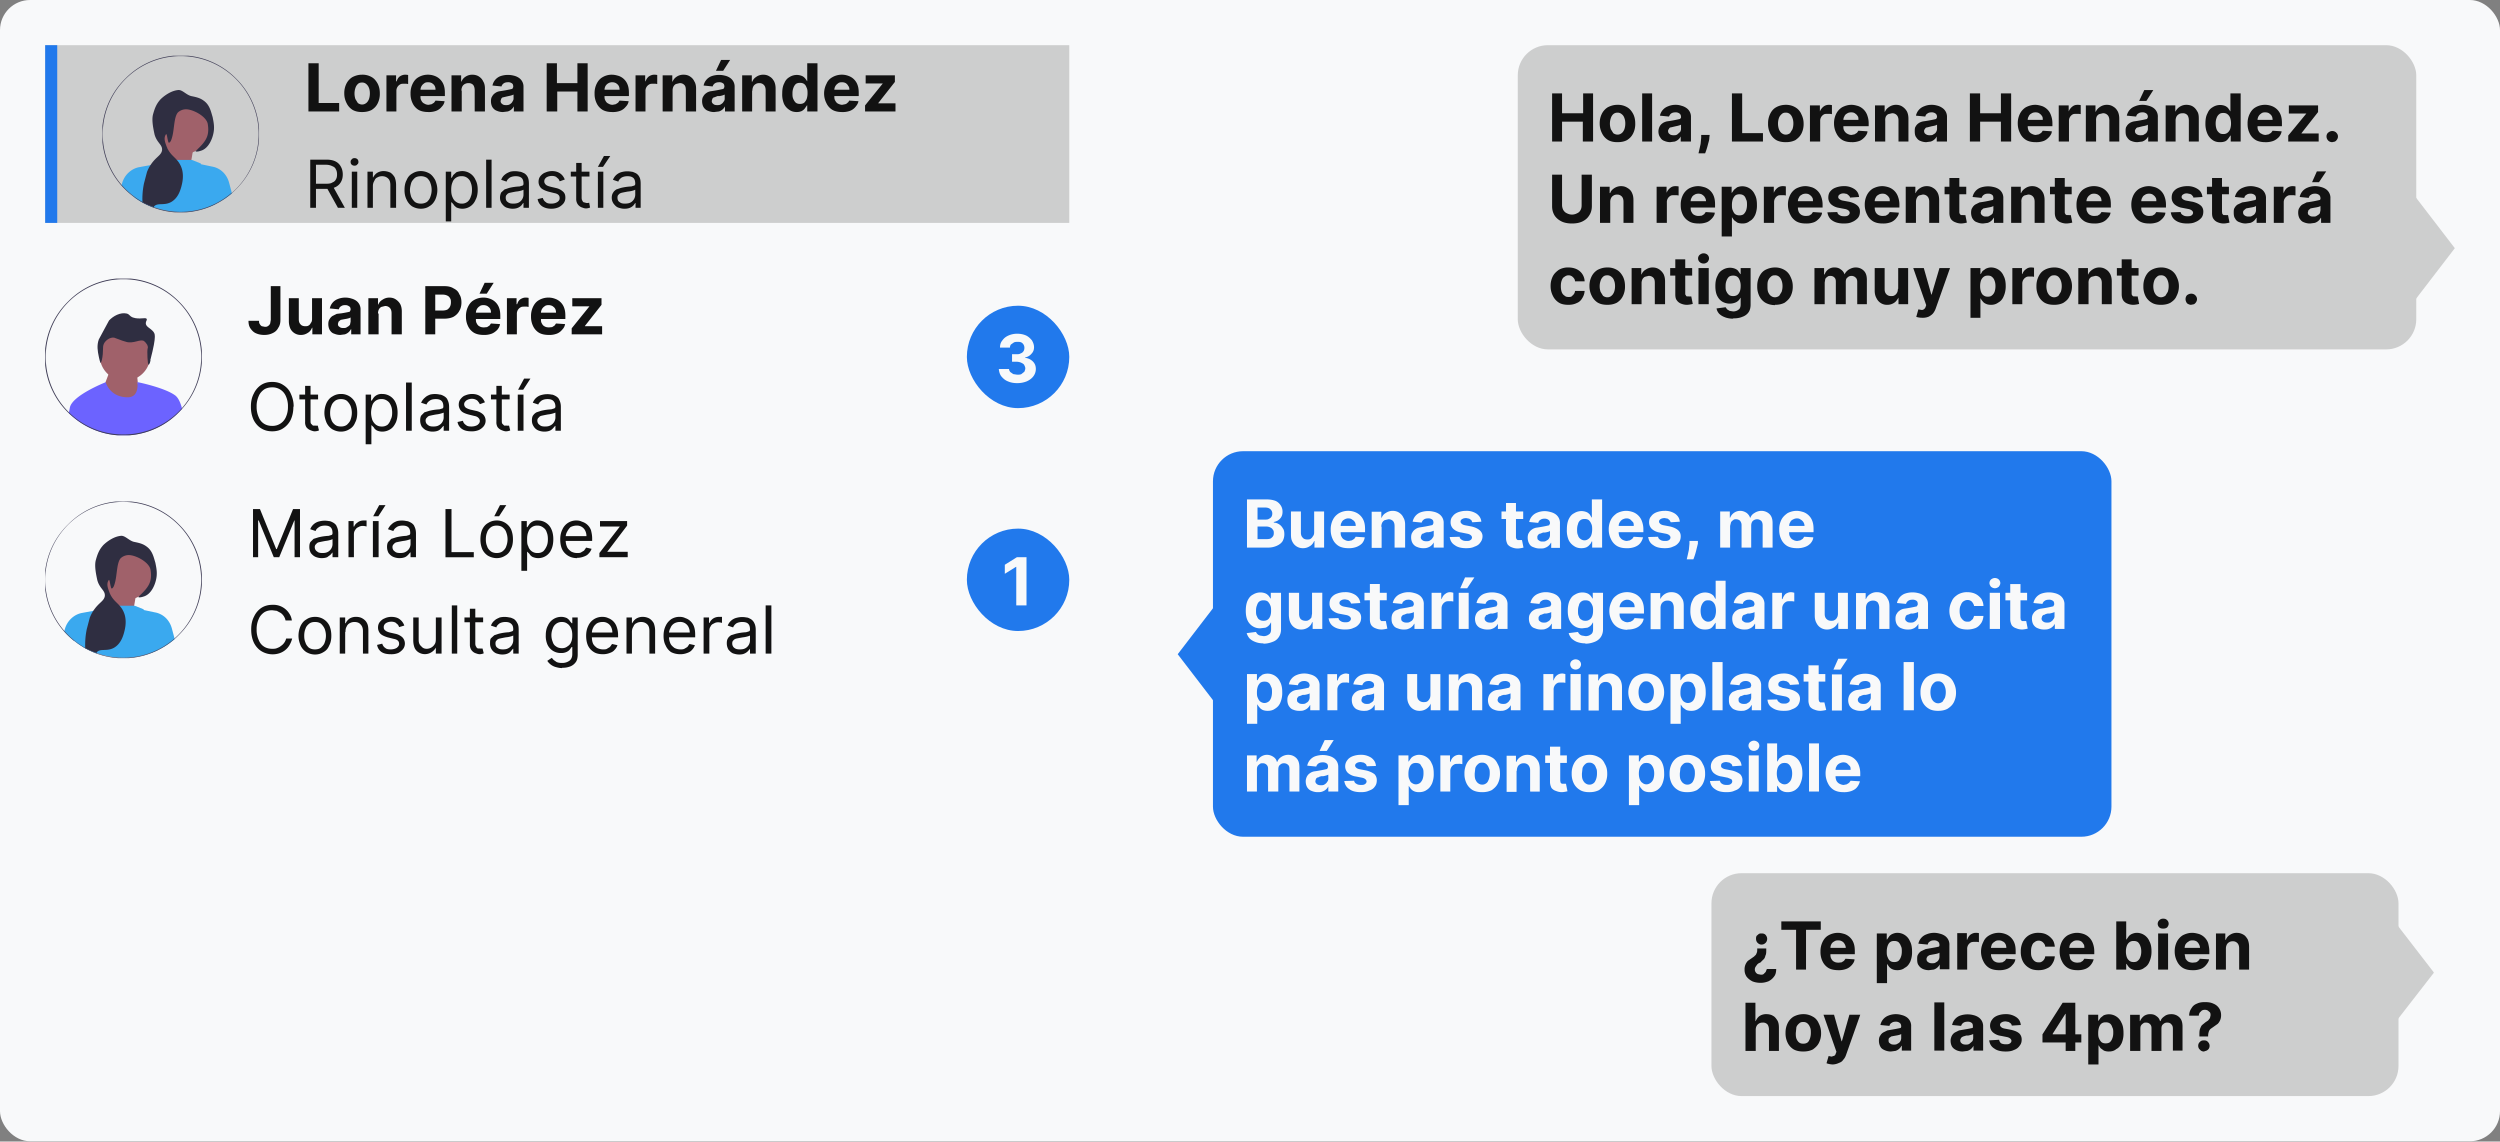 <svg xmlns="http://www.w3.org/2000/svg" width="830" height="379" fill="none"><rect width="100%" height="100%" fill="#808080" stroke="none"/><rect width="830" height="378.9" fill="#F8F9FA" rx="10"/><path fill="#CDCECE" d="M15 15h340v59H15z"/><path fill="#2179EC" d="M15 15h4v59h-4z"/><g clip-path="url(#a)"><path fill="#A0616A" d="m63 56.3 1.3-7.7-8.4-3.4L54.7 57l8.3-.7Z"/><path fill="#3AA9EF" d="M71.4 67.8a25.8 25.8 0 0 1-20.1 1.1H51a25.9 25.9 0 0 1-6-3.1v-.4l.1-.5L49 57l1-2.1.5-.2 3.8-1.6h9.4l3 1.2v.2c.3 1 2 7 4.7 13l.1.2Z"/><path fill="#A0616A" d="M61 51.1a8.5 8.5 0 1 0 0-17 8.5 8.5 0 0 0 0 17Z"/><path fill="#3AA9EF" d="m50.4 54.7-2.6 12.4V67.4a13.2 13.2 0 0 1-1-.5l-1.7-1.1-.2-.1-1.2-1a26.1 26.1 0 0 1-3.3-3.1v-.3l.1-.3c.7-2.8 3-5 5.7-5.5l3.8-.7.4-.1ZM77 64.2c-1.2 1-2.3 1.8-3.6 2.5l-.4.2a26.1 26.1 0 0 1-3.8 1.8v-.2l-3-14h.4l3.8.8c2.9.5 5 2.7 5.7 5.5l.8 3v.4Z"/><path fill="#2F2E41" d="M70.7 44.9c-.2.8-1.3 4.5-4.2 5.2-.5.2-1.8.4-1.5 0l.2-.2c3.1-2.9 4.4-4.7 3.8-8.6-.3-2.5-4.5-4.8-6.9-5a4 4 0 0 0-3 1c-1.4 1.5-1.2 5.8-2 8.4-.2.7-.4 1.3-.8 1.6-.3.2-.4 0-.5-.5-.3-1-.4-2.6-.7-2.2-1 1.4 0 3.3.2 4l.2.4.1.3c1 2 2.2 2.7 3.2 3.9a7.7 7.7 0 0 1 1.7 3.3c.6 2.6-.2 5-.3 5.5-.4 1.4-1.1 3.6-3.1 4.9-2.5 1.6-4.8.2-6 1.7v.2a25.9 25.9 0 0 1-3.8-1.6 25.2 25.2 0 0 1 .5-6.3l1-3.8a12.5 12.5 0 0 1 2.5-4c1.2-1.3 2.3-1.9 2.5-3.2.2-1.9-1.7-2.4-2.5-5.3-.4-1.9-1-4.7-.5-6.6.5-1.8 1-3.3 2.3-4.8.3-.4 3-3 6-3.3 1.4-.2 2.7 1.6 4.4 2 2 .4 3 .7 4.1 1.5 2 1.4 2.4 3.5 3 5.5.3 1.6.8 3.5.1 6Z"/><path fill="#3F3D56" d="M78.4 26.1a25.8 25.8 0 0 0-36.8 0 25.8 25.8 0 0 0 2.1 38.7 25.8 25.8 0 0 0 34.7-2 25.8 25.8 0 0 0 0-36.7ZM76.9 64A25.8 25.8 0 1 1 43 25 25.8 25.8 0 0 1 77 64Z"/></g><path fill="#121212" d="M102.4 37V21h3.4v13.2h6.8V37h-10.2Zm17.8.2c-1.2 0-2.2-.2-3.1-.7a5.3 5.3 0 0 1-2-2.2 7 7 0 0 1-.8-3.3 7 7 0 0 1 .7-3.2c.5-1 1.2-1.7 2-2.2 1-.5 2-.8 3.2-.8a6 6 0 0 1 3.2.8c.9.5 1.5 1.3 2 2.2.5 1 .7 2 .7 3.2a7 7 0 0 1-.7 3.3c-.5 1-1.1 1.6-2 2.2-1 .5-2 .7-3.2.7Zm0-2.5c.6 0 1-.2 1.4-.5.4-.3.7-.8.9-1.3.2-.6.3-1.2.3-1.9s-.1-1.3-.3-1.8a3 3 0 0 0-.9-1.3 2 2 0 0 0-1.4-.5c-.5 0-1 .1-1.4.5a3 3 0 0 0-.8 1.3 5.8 5.8 0 0 0 0 3.7l.8 1.3c.4.3.9.5 1.4.5Zm8.1 2.3V25h3.2v2h.2c.2-.7.5-1.2 1-1.6.6-.4 1.2-.6 1.8-.6a5 5 0 0 1 1 .1v3l-.6-.1h-.7c-.5 0-1 0-1.3.2a2.4 2.4 0 0 0-1.3 2.2V37h-3.3Zm14 .2c-1.3 0-2.4-.2-3.3-.7a5.1 5.1 0 0 1-2-2.2 7 7 0 0 1-.7-3.2 7 7 0 0 1 .7-3.3c.5-1 1.1-1.7 2-2.2a6.3 6.3 0 0 1 5.3-.4 5 5 0 0 1 3 3c.3.8.4 1.7.4 2.7v1h-10.1v-2.1h7c0-.5-.1-1-.3-1.3-.2-.4-.5-.6-.9-.9-.4-.2-.8-.3-1.3-.3s-1 .1-1.3.4a2.6 2.6 0 0 0-1.2 2.2v2c0 .6 0 1 .3 1.5.2.4.5.8 1 1 .3.2.8.4 1.4.4l1-.2.8-.5.5-.7 3 .2c-.1.7-.4 1.3-1 1.9-.4.5-1 1-1.8 1.3a7 7 0 0 1-2.6.4Zm11-7.1V37h-3.4V25h3.2v2.1h.1c.3-.7.7-1.2 1.3-1.6a4 4 0 0 1 2.3-.7c.8 0 1.6.2 2.2.6.6.4 1.1.9 1.4 1.6.4.6.6 1.4.6 2.4V37h-3.4v-7c0-.8-.2-1.4-.5-1.8a2 2 0 0 0-1.6-.6c-.5 0-.8.1-1.2.3a2 2 0 0 0-.8.8 3 3 0 0 0-.3 1.4Zm13.7 7.1a5 5 0 0 1-2-.4c-.6-.2-1.1-.6-1.5-1.2-.3-.5-.5-1.2-.5-2 0-.6.1-1.2.4-1.6a3 3 0 0 1 1-1.1c.4-.3.9-.5 1.4-.6a43 43 0 0 0 4.3-.8l.3-.6c0-.6-.1-1-.4-1.2a2 2 0 0 0-1.3-.4c-.6 0-1.1.1-1.5.4-.3.2-.6.6-.7 1l-3-.3a4.2 4.2 0 0 1 2.6-3.1 7.7 7.7 0 0 1 4.4-.2 5 5 0 0 1 1.7.7 3.5 3.5 0 0 1 1.6 3.1V37h-3.2v-1.7a3.4 3.4 0 0 1-2 1.7l-1.6.2Zm1-2.3c.4 0 .9 0 1.3-.3.3-.2.6-.4.8-.8.2-.3.4-.7.4-1v-1.4l-.5.2a7.8 7.8 0 0 1-1.2.3 173.7 173.7 0 0 0-1.7.4c-.3 0-.5.2-.7.5l-.2.7c0 .5.2.8.5 1 .3.3.7.4 1.3.4Zm13.5 2.1V21h3.4v6.6h6.8V21h3.4v16h-3.4v-6.6H185V37h-3.4Zm21.8.2c-1.2 0-2.3-.2-3.2-.7a5.1 5.1 0 0 1-2-2.2 7 7 0 0 1-.7-3.2 7 7 0 0 1 .7-3.3c.5-1 1.1-1.7 2-2.2a6 6 0 0 1 3-.8c.9 0 1.6.2 2.3.4a4.9 4.9 0 0 1 3 3c.3.8.4 1.7.4 2.7v1h-10.1v-2.1h7c0-.5-.1-1-.3-1.3-.2-.4-.5-.6-.9-.9-.4-.2-.8-.3-1.3-.3a2.6 2.6 0 0 0-2.2 1.3c-.2.4-.3.8-.3 1.3v2c0 .6 0 1 .3 1.5.2.4.5.8 1 1 .3.2.8.4 1.4.4l1-.2.8-.5.5-.7 3 .2c-.1.7-.4 1.3-1 1.9-.4.5-1 1-1.8 1.3a7 7 0 0 1-2.6.4Zm7.7-.2V25h3.2v2h.1c.3-.7.6-1.2 1.1-1.6.6-.4 1.2-.6 1.8-.6a5 5 0 0 1 1 .1v3l-.6-.1h-.7c-.5 0-1 0-1.3.2a2.4 2.4 0 0 0-1.3 2.2V37H211Zm12.3-7v7H220V25h3.2v2.1h.1c.3-.7.7-1.2 1.3-1.6a4 4 0 0 1 2.3-.7c.9 0 1.6.2 2.2.6.6.4 1.1.9 1.4 1.6.4.6.6 1.4.6 2.4V37h-3.4v-7c0-.8-.1-1.4-.5-1.8a2 2 0 0 0-1.6-.6l-1.2.3a2 2 0 0 0-.8.8 3 3 0 0 0-.3 1.4Zm13.8 7.2a5 5 0 0 1-2-.4c-.6-.2-1.1-.6-1.5-1.2-.3-.5-.5-1.2-.5-2 0-.6.1-1.2.4-1.6a3 3 0 0 1 1-1.1c.4-.3.9-.5 1.4-.6a43 43 0 0 0 4.3-.8l.3-.6c0-.6-.1-1-.4-1.2a2 2 0 0 0-1.3-.4c-.6 0-1.1.1-1.5.4-.3.2-.6.6-.7 1l-3-.3a4.2 4.2 0 0 1 2.6-3.1 7.7 7.7 0 0 1 4.4-.2 5 5 0 0 1 1.7.7 3.5 3.5 0 0 1 1.6 3.1V37h-3.2v-1.7a3.4 3.4 0 0 1-2 1.7l-1.6.2Zm1-2.3c.4 0 .9 0 1.3-.3.3-.2.6-.4.8-.8.3-.3.4-.7.4-1v-1.4l-.5.2a7.8 7.8 0 0 1-1.2.3h-.7l-1 .4c-.3 0-.5.2-.7.5l-.2.7c0 .5.2.8.5 1 .3.3.7.4 1.3.4Zm-.4-11.4 1.7-3.6h3l-2.3 3.6h-2.4Zm12 6.6V37h-3.3V25h3.2v2.1h.2c.2-.7.7-1.2 1.3-1.6a4 4 0 0 1 2.3-.7c.8 0 1.5.2 2.1.6.7.4 1.1.9 1.5 1.6.3.6.5 1.4.5 2.4V37h-3.3v-7c0-.8-.2-1.4-.6-1.8a2 2 0 0 0-1.6-.6c-.4 0-.8.1-1.1.3a2 2 0 0 0-.8.8 3 3 0 0 0-.3 1.4Zm14.9 7.1c-1 0-1.8-.2-2.5-.7a4.9 4.9 0 0 1-1.8-2 8 8 0 0 1-.6-3.5c0-1.4.2-2.5.7-3.4.4-1 1-1.6 1.7-2a4.5 4.5 0 0 1 4.1-.4c.5.2.8.5 1.1.8l.7 1v-6h3.4v16H268v-2h-.1l-.7 1c-.3.4-.7.7-1.1.9-.5.2-1 .3-1.6.3Zm1-2.7c.5 0 1-.1 1.4-.4.3-.3.6-.7.8-1.2.2-.6.3-1.2.3-1.9s0-1.3-.3-1.9c-.2-.5-.4-.9-.8-1.2-.4-.3-.9-.4-1.4-.4-.5 0-1 .1-1.4.4-.3.3-.6.7-.8 1.3-.2.5-.3 1.1-.3 1.8s0 1.3.3 1.9c.2.5.5.9.8 1.2.4.3.9.4 1.4.4Zm14 2.7c-1.2 0-2.3-.2-3.2-.7a5.1 5.1 0 0 1-2-2.2 7 7 0 0 1-.8-3.2 7 7 0 0 1 .8-3.3c.4-1 1.1-1.7 2-2.2a6.3 6.3 0 0 1 5.3-.4 4.9 4.9 0 0 1 3 3c.3.8.4 1.7.4 2.7v1H275v-2.1h7c0-.5-.1-1-.4-1.3-.2-.4-.4-.6-.8-.9-.4-.2-.8-.3-1.3-.3s-1 .1-1.3.4a2.6 2.6 0 0 0-1.2 2.2v2c0 .6 0 1 .3 1.5.2.4.5.8.9 1 .4.2.9.4 1.4.4l1-.2c.4-.1.6-.3.8-.5.3-.2.4-.4.5-.7l3.1.2c-.1.7-.5 1.3-1 1.9-.4.5-1 1-1.8 1.3a7 7 0 0 1-2.6.4Zm7.6-.2v-2l5.9-7.3h-5.7V25h9.7v2.2l-5.5 7v.1h5.7V37h-10.1ZM103 69V53h5.3c1.3 0 2.3.2 3.1.6a4 4 0 0 1 1.8 1.8c.4.7.6 1.6.6 2.5 0 1-.2 1.8-.6 2.5a4 4 0 0 1-1.8 1.7c-.8.4-1.8.6-3 .6H104V61h4.3c.9 0 1.6-.1 2-.4.6-.2 1-.6 1.2-1 .3-.5.4-1 .4-1.7 0-.6-.1-1.2-.4-1.7-.2-.5-.6-.8-1.1-1-.6-.3-1.3-.5-2.1-.5h-3.4V69h-2Zm7.5-7.2 4 7.2h-2.3l-4-7.2h2.3Zm6.3 7.2V57h1.8v12h-1.8Zm.9-14c-.4 0-.7-.1-1-.4-.2-.2-.3-.5-.3-.9 0-.3.1-.6.4-.8.2-.3.5-.4.9-.4s.7.1 1 .4c.2.2.3.5.3.9 0 .3-.1.6-.4.8-.2.3-.5.4-.9.4Zm6.1 6.8V69H122V57h1.8v1.9h.1c.3-.6.7-1.1 1.3-1.5a4 4 0 0 1 2.2-.6c.8 0 1.5.2 2.2.5.6.4 1 .9 1.4 1.5.3.7.5 1.6.5 2.6V69h-1.9v-7.5c0-1-.2-1.7-.7-2.2-.5-.5-1.2-.8-2-.8-.6 0-1.1.1-1.6.4-.5.2-.8.6-1 1.1-.3.5-.5 1-.5 1.8Zm16 7.5c-1.2 0-2.1-.3-3-.8a5.3 5.3 0 0 1-1.8-2.2c-.5-1-.7-2-.7-3.2 0-1.3.2-2.4.7-3.3.4-1 1-1.7 1.9-2.2.8-.5 1.7-.8 2.8-.8 1.1 0 2 .3 2.9.8.8.5 1.4 1.3 1.9 2.2.4 1 .7 2 .7 3.3 0 1.2-.3 2.3-.7 3.2-.5 1-1.1 1.7-2 2.2-.7.5-1.7.8-2.8.8Zm0-1.7c.7 0 1.4-.2 2-.6.5-.5.9-1 1.1-1.7a6.4 6.4 0 0 0 0-4.5c-.2-.7-.6-1.2-1.1-1.7-.6-.4-1.3-.6-2-.6-.9 0-1.6.2-2.1.6-.5.5-1 1-1.2 1.7-.2.7-.4 1.5-.4 2.3 0 .8.2 1.5.4 2.2.3.7.7 1.2 1.2 1.7.5.4 1.2.6 2 .6Zm8.2 5.9V57h1.8v2h.2l.5-.9 1-.9c.5-.2 1.2-.4 2-.4a4.8 4.8 0 0 1 4.4 3c.5.9.7 2 .7 3.2 0 1.3-.2 2.4-.7 3.3a4.7 4.7 0 0 1-4.4 3c-.8 0-1.4-.2-1.9-.4-.4-.3-.8-.6-1-1l-.6-.7h-.2v6.3H148Zm1.8-10.5c0 1 .1 1.7.4 2.4.3.7.6 1.2 1.2 1.6a3 3 0 0 0 1.8.6 3 3 0 0 0 2-.6c.5-.4.9-1 1.1-1.7.3-.7.4-1.4.4-2.3 0-.8-.1-1.6-.4-2.3-.2-.7-.6-1.2-1.1-1.6a3 3 0 0 0-2-.6 3 3 0 0 0-3 2.1c-.3.7-.4 1.5-.4 2.4Zm13.4-10v16h-1.8V53h1.8Zm7 16.3c-.8 0-1.5-.2-2.1-.4-.7-.3-1.1-.8-1.5-1.3-.4-.6-.6-1.2-.6-2 0-.7.2-1.3.4-1.7l1.1-1 1.5-.5a18.3 18.3 0 0 1 3.5-.5l1-.3c.2-.1.3-.3.3-.6 0-.9-.2-1.5-.6-1.9-.5-.4-1-.6-2-.6-.8 0-1.5.2-2 .5-.5.4-.9.8-1 1.3l-1.8-.6c.3-.8.7-1.3 1.2-1.7.6-.5 1.1-.7 1.8-1a7.1 7.1 0 0 1 3.1 0c.5 0 1 .3 1.5.5.5.3.9.7 1.2 1.3.3.6.4 1.3.4 2.3V69h-1.8v-1.6h-.1l-.6.8c-.3.3-.7.6-1.2.8-.5.2-1 .3-1.8.3Zm.2-1.7c.7 0 1.4-.1 1.9-.4a3 3 0 0 0 1.5-2.5V63l-.5.2a8.7 8.7 0 0 1-2 .4 48.2 48.2 0 0 0-2 .4c-.5.1-.8.3-1 .6-.3.2-.4.6-.4 1 0 .7.2 1.2.7 1.5.5.4 1 .5 1.8.5Zm17.1-8-1.7.6a3 3 0 0 0-.4-.8l-.8-.7a3 3 0 0 0-1.3-.3c-.8 0-1.4.2-1.9.5-.5.4-.7.8-.7 1.3s.2.8.5 1.1c.3.3.8.5 1.6.7l1.7.4a5 5 0 0 1 2.4 1.2c.6.5.8 1.2.8 2a3 3 0 0 1-.6 1.9c-.4.5-1 1-1.6 1.3a6 6 0 0 1-2.5.5c-1.2 0-2.2-.3-3-.8a3.5 3.5 0 0 1-1.5-2.4l1.7-.4c.2.6.5 1.1 1 1.4.4.4 1 .5 1.8.5.9 0 1.5-.2 2-.5.6-.4.8-.8.8-1.3s-.1-.8-.4-1.1c-.3-.3-.8-.5-1.4-.6l-2-.5c-1-.3-1.9-.7-2.4-1.2a3 3 0 0 1-.8-2c0-.8.2-1.4.6-1.9.4-.5 1-1 1.6-1.2.7-.3 1.4-.5 2.3-.5 1.1 0 2 .3 2.7.8.7.5 1.2 1.2 1.5 2Zm8.2-2.6v1.6h-6.2V57h6.2Zm-4.4-2.9h1.8v11.5c0 .5.1.9.3 1.1.1.3.3.5.6.5l.7.2h.5l.4-.1.3 1.6a3.7 3.7 0 0 1-1.3.3c-.6 0-1-.2-1.6-.4a3 3 0 0 1-1.2-1 3 3 0 0 1-.5-1.7V54Zm7.2 14.9V57h1.8v12h-1.8Zm0-13.6 2-3.6h2.1l-2.4 3.6h-1.6Zm8.7 13.9c-.7 0-1.4-.2-2-.4-.7-.3-1.1-.8-1.5-1.3-.4-.6-.6-1.2-.6-2 0-.7.2-1.3.5-1.7.2-.4.6-.7 1-1l1.5-.5a18.2 18.2 0 0 1 3.5-.5l1-.3c.2-.1.3-.3.3-.6 0-.9-.2-1.5-.6-1.9-.5-.4-1-.6-2-.6-.8 0-1.5.2-2 .5-.5.4-.9.8-1 1.3l-1.8-.6a4.2 4.2 0 0 1 3-2.6 7.1 7.1 0 0 1 3.1-.1c.5 0 1 .3 1.5.5.5.3.9.7 1.2 1.3.3.6.4 1.3.4 2.3V69H211v-1.6h-.1l-.6.8c-.3.3-.7.6-1.2.8-.5.2-1 .3-1.8.3Zm.3-1.7c.7 0 1.4-.1 1.9-.4a3 3 0 0 0 1.5-2.5V63l-.5.2a8.8 8.8 0 0 1-2 .4 51.2 51.2 0 0 0-2 .4c-.4.1-.8.3-1 .6-.3.2-.4.6-.4 1 0 .7.2 1.2.7 1.5.5.4 1 .5 1.8.5Z"/><g clip-path="url(#b)"><path fill="#A0616A" d="M41.5 126.4a8.4 8.4 0 1 0 0-16.8 8.4 8.4 0 0 0 0 16.8Z"/><path fill="#A0616A" d="m34.5 128.3 1.7-4.5 9.1-1.3 1 10-9.2.1-2.6-4.3Z"/><path fill="#2F2E41" d="M50 119.6c-.1.4-.3 1.4-.7 1.5-.3 0-.5-4.6-.3-5.3.4-.9-.5-2-1.1-2.5-1.2-1-3.7 1.1-6.3.1l-1-.3-2.7-1c-1.3-.2-2.8.8-3.4 2-.6 1.3 0 2.4-.7 5.5l-.3.9c-.3 0-.6-1.7-.7-2.1-.4-1.9-.7-3.7 0-5.7l1.4-2.6 2-3.7c1.4-1.5 3.8-2.8 5.9-2.3 1 .3.8.8 2 1.3 2.3.8 4.3-.2 4.6.5.2.4-.3.7-.3 1.4 0 1.2 1.5 1.6 2.5 2.8.4.7 1.3.7-1 9.5Z"/><path fill="#6C63FF" d="m60.4 135.8-1 1a25.8 25.8 0 0 1-34.7 2l-1.8-1.6v-.3l.3-1.6c.8-4 11.6-8.3 11.9-8.4 0 0 1.3 5 7.3 5 4 0 3.2-5 3.2-5h.2c1.1.2 9.2 2 12.4 4.4 1 .8 1.7 2.3 2.2 4.2v.3Z"/><path fill="#3F3D56" d="M59.4 100.1a25.8 25.8 0 0 0-36.8 0 25.8 25.8 0 0 0 2.1 38.7 25.8 25.8 0 0 0 35.7-3 25.8 25.8 0 0 0-1-35.7Zm1 35.4a26 26 0 0 1-28.3 7.2 25.6 25.6 0 0 1-10.7-7.4 25.8 25.8 0 1 1 39 .2Z"/></g><path fill="#121212" d="M89.8 95h3.3v11.2c0 1-.2 1.9-.7 2.6-.4.8-1 1.4-1.9 1.8-.8.4-1.7.6-2.8.6-1 0-1.9-.2-2.6-.5-.8-.3-1.4-.9-1.9-1.6-.5-.7-.7-1.5-.7-2.6H86c0 .4 0 .8.2 1 .2.4.4.6.7.8l1 .2c.5 0 .8 0 1.1-.3.3-.1.5-.4.7-.8l.2-1.2V95Zm13.8 10.9V99h3.3v12h-3.2v-2.2h-.1c-.3.7-.7 1.3-1.4 1.7a4 4 0 0 1-2.3.7 3.8 3.8 0 0 1-3.5-2.1c-.3-.7-.5-1.5-.5-2.5V99h3.3v7c0 .8.2 1.3.6 1.7.3.4.9.6 1.5.6.4 0 .8 0 1.1-.2.4-.2.6-.5.8-.9.3-.3.4-.8.4-1.3Zm9.4 5.3a5 5 0 0 1-2-.4c-.7-.2-1.1-.6-1.5-1.2-.3-.5-.5-1.2-.5-2 0-.6.1-1.2.4-1.6a3 3 0 0 1 1-1.1l1.4-.7 1.7-.2a44.2 44.2 0 0 0 2.6-.5l.3-.6c0-.6-.1-1-.5-1.2a2 2 0 0 0-1.3-.4c-.6 0-1 .1-1.4.4-.4.2-.6.6-.7 1l-3-.3a4.2 4.2 0 0 1 2.6-3.1c.7-.3 1.6-.5 2.5-.5.7 0 1.4.1 2 .3a5 5 0 0 1 1.6.7 3.5 3.5 0 0 1 1.5 3.1v8.1h-3.1v-1.7h-.1a3.4 3.4 0 0 1-2 1.7l-1.5.2Zm1-2.3c.4 0 .9 0 1.2-.3.4-.2.7-.4 1-.8l.2-1v-1.4l-.4.2a7.5 7.5 0 0 1-1.3.3 136.4 136.4 0 0 0-1.6.3l-.7.6-.2.7c0 .5.1.8.5 1 .3.3.7.4 1.2.4Zm11.7-4.8v6.9h-3.4V99h3.2v2.1h.1c.3-.7.7-1.2 1.4-1.6a4 4 0 0 1 2.2-.7c.9 0 1.6.2 2.2.6.6.4 1.1.9 1.5 1.6.3.6.5 1.4.5 2.4v7.6H130v-7c0-.8-.2-1.4-.6-1.8a2 2 0 0 0-1.6-.6l-1.2.3a2 2 0 0 0-.8.8 3 3 0 0 0-.3 1.4Zm15.5 6.9V95h6.3c1.2 0 2.2.2 3 .7 1 .5 1.6 1 2 2 .5.7.7 1.7.7 2.7 0 1-.2 2-.7 2.8-.4.8-1.1 1.5-2 2-.8.4-1.9.6-3.1.6h-4v-2.7h3.4c.7 0 1.2-.1 1.7-.3.4-.3.7-.6.9-1 .2-.4.3-.9.3-1.4 0-.5 0-1-.3-1.4-.2-.4-.5-.7-1-.9-.4-.2-1-.3-1.6-.3h-2.3V111h-3.3Zm19.4.2c-1.2 0-2.3-.2-3.2-.7a5.1 5.1 0 0 1-2-2.2 7 7 0 0 1-.7-3.2 7 7 0 0 1 .7-3.3c.5-1 1.1-1.7 2-2.2a6.3 6.3 0 0 1 5.3-.4 4.9 4.9 0 0 1 3 3c.3.8.4 1.7.4 2.7v1H156v-2.1h7c0-.5-.1-1-.3-1.3-.2-.4-.5-.6-.9-.9-.4-.2-.8-.3-1.3-.3s-1 .1-1.3.4a2.6 2.6 0 0 0-1.2 2.2v2c0 .6 0 1 .3 1.5.2.4.5.8 1 1 .3.2.8.3 1.4.3l1-.1.8-.5.5-.7 3 .2c-.1.7-.4 1.3-.9 1.9-.5.5-1.1 1-1.9 1.3a7 7 0 0 1-2.6.4Zm-1.4-13.7 1.7-3.6h3l-2.3 3.6h-2.4Zm9.1 13.5V99h3.2v2h.2c.2-.7.5-1.2 1-1.6.6-.4 1.2-.6 1.8-.6a5 5 0 0 1 1 .1v3l-.6-.1h-.7c-.5 0-1 0-1.3.2a2.4 2.4 0 0 0-1.3 2.2v6.8h-3.3Zm14 .2c-1.3 0-2.4-.2-3.3-.7a5.1 5.1 0 0 1-2-2.2 7 7 0 0 1-.7-3.2 7 7 0 0 1 .7-3.3c.5-1 1.1-1.7 2-2.2a6.3 6.3 0 0 1 5.3-.4 4.9 4.9 0 0 1 3 3c.3.8.4 1.7.4 2.7v1h-10.1v-2.1h7c0-.5-.1-1-.3-1.3-.2-.4-.5-.6-.9-.9-.4-.2-.8-.3-1.3-.3s-1 .1-1.3.4a2.6 2.6 0 0 0-1.2 2.2v2c0 .6 0 1 .3 1.5.2.4.5.8 1 1 .3.2.8.3 1.4.3l1-.1.8-.5.5-.7 3 .2c-.1.7-.4 1.3-1 1.9-.4.5-1 1-1.8 1.3a7 7 0 0 1-2.6.4Zm7.5-.2v-2l5.9-7.3H190V99h9.7v2.2l-5.5 7v.1h5.7v2.7h-10ZM97.4 135c0 1.7-.3 3.1-.9 4.4a6.9 6.9 0 0 1-2.5 2.8c-1 .7-2.3 1-3.6 1-1.4 0-2.6-.3-3.7-1-1-.6-1.9-1.6-2.5-2.8-.6-1.3-.9-2.7-.9-4.4 0-1.7.3-3.1 1-4.4a6.9 6.9 0 0 1 2.4-2.8c1.1-.7 2.3-1 3.7-1 1.3 0 2.6.3 3.6 1 1 .6 2 1.6 2.5 2.8.6 1.3 1 2.7 1 4.4Zm-1.8 0a8 8 0 0 0-.7-3.5 4.8 4.8 0 0 0-4.5-2.9c-1 0-1.9.2-2.7.7-.7.5-1.4 1.2-1.8 2.2a8 8 0 0 0-.7 3.5 8 8 0 0 0 .7 3.5c.4 1 1 1.7 1.8 2.2.8.5 1.7.7 2.7.7a4.8 4.8 0 0 0 4.5-2.9 8 8 0 0 0 .7-3.5Zm10-4v1.6h-6.2V131h6.3Zm-4.3-2.9h1.8v11.5c0 .5 0 .9.2 1.1l.6.6h.8a3.3 3.3 0 0 0 .8 0l.4 1.6a3.8 3.8 0 0 1-1.4.3c-.5 0-1-.2-1.5-.4a3 3 0 0 1-1.3-1 3 3 0 0 1-.4-1.7v-12Zm11.9 15.2c-1.1 0-2-.3-2.9-.8a5.3 5.3 0 0 1-1.9-2.2c-.4-1-.7-2-.7-3.2 0-1.3.3-2.4.7-3.3.5-1 1.1-1.7 2-2.2.8-.5 1.7-.8 2.8-.8a5.2 5.2 0 0 1 4.8 3c.4 1 .6 2 .6 3.3 0 1.2-.2 2.3-.7 3.2-.4 1-1 1.7-1.9 2.2-.8.5-1.7.8-2.8.8Zm0-1.7c.8 0 1.5-.2 2-.6.5-.5 1-1 1.2-1.7a6.4 6.4 0 0 0 0-4.5c-.3-.7-.7-1.2-1.2-1.7-.5-.4-1.2-.6-2-.6s-1.5.2-2 .6c-.6.5-1 1-1.2 1.7-.3.7-.4 1.5-.4 2.3 0 .8.1 1.5.4 2.2.2.7.6 1.2 1.2 1.7.5.4 1.2.6 2 .6Zm8.2 5.9V131h1.8v2h.2l.6-.9a3.3 3.3 0 0 1 2.9-1.3 4.8 4.8 0 0 1 4.5 3c.4.9.6 2 .6 3.2 0 1.3-.2 2.4-.6 3.3-.5 1-1 1.7-1.8 2.2-.8.5-1.7.8-2.7.8-.7 0-1.4-.2-1.8-.4-.5-.3-.8-.6-1-1l-.7-.7h-.1v6.3h-1.9Zm1.8-10.5c0 1 .2 1.7.4 2.4.3.7.7 1.2 1.2 1.6a3 3 0 0 0 1.9.6 3 3 0 0 0 2-.6c.4-.4.8-1 1-1.7.4-.7.5-1.4.5-2.3 0-.8-.1-1.6-.4-2.3-.3-.7-.6-1.2-1.2-1.6a3 3 0 0 0-2-.6 3 3 0 0 0-3 2.1c-.2.7-.4 1.5-.4 2.4Zm13.5-10v16h-1.9v-16h1.9Zm6.9 16.3c-.8 0-1.5-.2-2-.4-.7-.3-1.2-.8-1.6-1.3-.3-.6-.5-1.2-.5-2 0-.7.1-1.3.4-1.7l1-1 1.6-.5a18 18 0 0 1 3.4-.5l1-.3c.2-.1.3-.3.3-.6 0-.9-.2-1.5-.6-1.9-.4-.4-1-.6-1.9-.6-.9 0-1.6.2-2 .5-.6.4-.9.8-1.1 1.3l-1.8-.6c.4-.8.8-1.3 1.3-1.7.5-.5 1-.7 1.7-1a7.1 7.1 0 0 1 3.2 0c.5 0 1 .3 1.4.5.5.3 1 .7 1.2 1.3.3.6.5 1.3.5 2.3v7.9h-1.8v-1.6h-.1l-.7.8c-.3.3-.6.6-1.1.8-.5.2-1.1.3-1.8.3Zm.3-1.7c.7 0 1.3-.1 1.8-.4a3 3 0 0 0 1.6-2.5V137l-.6.2a8.8 8.8 0 0 1-1.9.4 54 54 0 0 0-2 .4c-.5.1-.8.3-1 .6-.3.2-.5.6-.5 1 0 .7.3 1.2.8 1.5.4.4 1 .5 1.8.5Zm17-8-1.6.6a3 3 0 0 0-.5-.8c-.2-.3-.4-.5-.8-.7a3 3 0 0 0-1.3-.3c-.7 0-1.3.2-1.8.5-.5.4-.8.8-.8 1.3s.2.8.5 1.1c.4.3.9.5 1.6.7l1.8.4a5 5 0 0 1 2.4 1.2 3 3 0 0 1 .2 3.9c-.4.5-1 1-1.7 1.3a6 6 0 0 1-2.4.4c-1.2 0-2.2-.2-3-.7a3.5 3.5 0 0 1-1.6-2.4l1.8-.4c.1.6.5 1.1 1 1.4.4.4 1 .5 1.8.5s1.5-.2 2-.5c.5-.4.8-.8.8-1.3s-.2-.8-.5-1.1c-.3-.3-.7-.5-1.3-.6l-2-.5c-1.1-.3-2-.7-2.4-1.2a3 3 0 0 1-.8-2c0-.8.2-1.4.6-1.9.4-.5.9-1 1.5-1.2.7-.3 1.5-.5 2.3-.5 1.2 0 2.1.3 2.8.8.7.5 1.2 1.2 1.5 2Zm8.3-2.6v1.6H163V131h6.2Zm-4.4-2.9h1.8v11.5c0 .5 0 .9.2 1.1l.6.6h.8a3.3 3.3 0 0 0 .8 0l.4 1.6a3.8 3.8 0 0 1-1.4.3c-.5 0-1-.2-1.5-.4a3 3 0 0 1-1.3-1 3 3 0 0 1-.4-1.7v-12Zm7.1 14.9v-12h1.9v12h-1.9Zm.1-13.6 2-3.7h2.1l-2.4 3.7H172Zm8.7 13.9c-.8 0-1.5-.2-2-.4-.7-.3-1.2-.8-1.5-1.3-.4-.6-.6-1.2-.6-2 0-.7.1-1.3.4-1.7.3-.4.6-.7 1.1-1l1.5-.5a17.9 17.9 0 0 1 3.4-.5l1-.3c.2-.1.4-.3.4-.6 0-.9-.3-1.5-.7-1.9-.4-.4-1-.6-1.9-.6-.9 0-1.5.2-2 .5-.5.4-.9.8-1.1 1.3l-1.8-.6a4.2 4.2 0 0 1 3-2.6 7.1 7.1 0 0 1 3.2-.1c.5 0 1 .3 1.4.5.5.3 1 .7 1.2 1.3.3.6.5 1.3.5 2.3v7.9h-1.8v-1.6h-.1l-.7.8c-.3.3-.6.6-1.1.8-.5.2-1.1.3-1.8.3Zm.3-1.7c.7 0 1.3-.1 1.8-.4a3 3 0 0 0 1.6-2.5V137l-.6.2a9 9 0 0 1-1.9.4 57.9 57.9 0 0 0-2 .4c-.5.1-.8.3-1 .6-.3.2-.5.6-.5 1 0 .7.3 1.2.8 1.5.4.4 1 .5 1.8.5Z"/><rect width="34" height="34" x="321" y="101.5" fill="#2179EC" rx="17"/><path fill="#F8F9FA" d="M337.7 127.2c-1.2 0-2.2-.2-3.1-.6-1-.4-1.6-1-2.2-1.7-.5-.7-.7-1.5-.8-2.4h3.4c0 .4.2.7.4 1l1 .7 1.3.2c.5 0 1 0 1.4-.2l1-.8c.1-.3.3-.7.3-1.1 0-.4-.2-.8-.4-1.2-.2-.3-.6-.5-1-.7a4 4 0 0 0-1.6-.3H336v-2.5h1.5c.5 0 1 0 1.4-.3.4-.1.7-.4.9-.7.2-.3.3-.7.3-1.1a2 2 0 0 0-1-1.8c-.4-.2-.8-.2-1.3-.2-.4 0-.8 0-1.2.2l-1 .7c-.2.3-.3.7-.3 1H332c0-.9.2-1.7.8-2.4.5-.7 1.1-1.2 2-1.6a7 7 0 0 1 3-.6c1 0 2 .2 2.9.6.8.4 1.4 1 1.9 1.6.4.7.7 1.4.7 2.3 0 .9-.3 1.6-.9 2.2-.5.6-1.2 1-2.1 1.2v.1c1.1.1 2 .6 2.6 1.2.7.7 1 1.5 1 2.5a4 4 0 0 1-.8 2.4c-.5.7-1.3 1.3-2.2 1.7-1 .4-2 .6-3.2.6Z"/><g clip-path="url(#c)"><path fill="#A0616A" d="m44 204.3 1.3-7.7-8.4-3.4-1.2 11.8 8.3-.7Z"/><path fill="#3AA9EF" d="M52.4 215.8a25.6 25.6 0 0 1-17.7 1.8c-.8-.1-1.6-.4-2.4-.7H32a26 26 0 0 1-3.7-1.7l-.5-.3-1.7-1.1-.2-.1a25.2 25.2 0 0 1 .2-.8L30 205l1-2.1.5-.2 3.8-1.6h9.4l3 1.2v.2c.3 1 2 7 4.7 13l.1.2Z"/><path fill="#A0616A" d="M42 199.1a8.5 8.5 0 1 0 0-17 8.5 8.5 0 0 0 0 17Z"/><path fill="#3AA9EF" d="m31.4 202.7-2.6 12.4V215.4a11.3 11.3 0 0 1-1-.5l-1.7-1.1-.2-.1a26 26 0 0 1-4.6-4.1l.1-.3.1-.3c.7-2.8 3-5 5.7-5.5l3.8-.7.4-.1ZM58 212.2a26.2 26.2 0 0 1-7.8 4.5v-.2l-3-14h.4l3.8.8c2.9.5 5 2.7 5.7 5.5l.8 3v.4Z"/><path fill="#2F2E41" d="M51.7 192.9c-.2.8-1.3 4.5-4.2 5.2-.5.2-1.8.4-1.5 0l.2-.2c3.1-2.9 4.4-4.7 3.8-8.6-.3-2.5-4.5-4.8-6.9-5a4 4 0 0 0-3 1c-1.4 1.5-1.2 5.8-2 8.4-.2.7-.4 1.3-.8 1.6-.3.2-.4 0-.5-.5-.3-1-.4-2.6-.7-2.2-1 1.4 0 3.3.2 4l.2.4.1.3c1 2 2.2 2.7 3.2 3.9a7.7 7.7 0 0 1 1.7 3.3c.6 2.6-.2 5-.3 5.5-.4 1.4-1.1 3.6-3.1 4.9-2.5 1.6-4.8.2-6 1.7a1.3 1.3 0 0 0 0 .2 25.7 25.7 0 0 1-3.8-1.6 25.6 25.6 0 0 1 .5-6.3l1-3.8a12.5 12.5 0 0 1 2.5-4c1.2-1.3 2.3-1.9 2.5-3.2.2-1.9-1.7-2.4-2.5-5.3-.4-1.9-1-4.7-.5-6.6.5-1.8 1-3.3 2.3-4.8.3-.4 3-3 6-3.3 1.4-.2 2.7 1.6 4.4 2 2 .4 3 .7 4.1 1.5 2 1.4 2.4 3.5 3 5.5.3 1.6.8 3.5.1 6Z"/><path fill="#3F3D56" d="M59.4 174.1a25.8 25.8 0 0 0-36.8 0 25.8 25.8 0 0 0 2 38.7h.1a25.8 25.8 0 0 0 34.7-2 25.8 25.8 0 0 0 0-36.7ZM57.9 212a25.8 25.8 0 1 1-34-39 25.8 25.8 0 0 1 34 39Z"/></g><path fill="#121212" d="M84 169h2.3l5.4 13.3h.2l5.4-13.3h2.3v16h-1.8v-12.2h-.1l-5 12.2h-1.8l-5-12.2h-.2V185H84v-16Zm22.8 16.3c-.8 0-1.5-.2-2-.4-.7-.3-1.2-.8-1.6-1.3-.3-.6-.5-1.2-.5-2 0-.7.1-1.3.4-1.7l1-1 1.6-.5a18 18 0 0 1 3.4-.5l1-.3c.2-.1.3-.3.3-.6 0-.9-.2-1.5-.6-1.9-.4-.4-1-.6-1.9-.6-.9 0-1.6.2-2 .5-.6.4-1 .8-1.1 1.3l-1.8-.6a4.2 4.2 0 0 1 3-2.6 7.1 7.1 0 0 1 3.2-.1c.5 0 1 .3 1.4.5.5.3 1 .7 1.2 1.3.3.6.5 1.3.5 2.3v7.9h-1.9v-1.6l-.7.8-1.1.8c-.5.2-1.1.3-1.8.3Zm.3-1.7c.7 0 1.3-.1 1.8-.4a3 3 0 0 0 1.5-2.5V179l-.5.2a8.9 8.9 0 0 1-1.9.4 56 56 0 0 0-2 .4c-.5.1-.8.3-1 .6-.3.2-.5.6-.5 1 0 .7.3 1.2.8 1.5.4.4 1 .5 1.8.5Zm8.6 1.4v-12h1.7v1.8h.2c.2-.6.6-1 1.2-1.4.5-.4 1.2-.6 1.9-.6a21.6 21.6 0 0 1 1 0v2a5.4 5.4 0 0 0-1.2-.2c-.6 0-1 .1-1.5.4-.5.2-.8.5-1.1 1-.3.4-.4.9-.4 1.4v7.6h-1.8Zm8.1 0v-12h1.9v12h-1.9Zm.1-13.6 2-3.7h2.1l-2.4 3.7h-1.7Zm8.7 13.9c-.8 0-1.5-.2-2-.4-.7-.3-1.2-.8-1.6-1.3-.3-.6-.5-1.2-.5-2 0-.7.1-1.3.4-1.7l1-1 1.6-.5a18 18 0 0 1 3.4-.5l1-.3c.2-.1.3-.3.3-.6 0-.9-.2-1.5-.6-1.9-.4-.4-1-.6-1.9-.6-.9 0-1.6.2-2 .5-.6.4-.9.8-1.1 1.3l-1.8-.6c.4-.8.8-1.3 1.3-1.7.5-.5 1-.7 1.7-1a7.1 7.1 0 0 1 3.2 0c.5 0 1 .3 1.4.5.5.3 1 .7 1.2 1.3.3.6.5 1.3.5 2.3v7.9h-1.8v-1.6h-.1l-.7.8c-.3.3-.6.6-1.1.8-.5.2-1.1.3-1.8.3Zm.3-1.7c.7 0 1.3-.1 1.8-.4a3 3 0 0 0 1.6-2.5V179l-.6.2a8.8 8.8 0 0 1-1.9.4 54 54 0 0 0-2 .4c-.5.1-.8.3-1 .6-.3.2-.5.6-.5 1 0 .7.3 1.2.8 1.5.4.4 1 .5 1.8.5Zm15 1.4v-16h2v14.3h7.4v1.7h-9.4Zm17 .3c-1 0-2-.3-2.9-.8a5.2 5.2 0 0 1-1.9-2.2c-.4-1-.6-2-.6-3.2 0-1.3.2-2.4.6-3.3.5-1 1.1-1.7 2-2.2.8-.5 1.7-.8 2.8-.8a5.2 5.2 0 0 1 4.8 3c.4 1 .6 2 .6 3.3 0 1.2-.2 2.3-.7 3.2-.4 1-1 1.7-1.9 2.2-.8.5-1.7.8-2.8.8Zm0-1.7c.8 0 1.5-.2 2-.6.6-.5 1-1 1.2-1.7a6.4 6.4 0 0 0 0-4.5c-.2-.7-.6-1.2-1.2-1.7-.5-.4-1.2-.6-2-.6s-1.5.2-2 .6c-.6.5-1 1-1.2 1.7-.3.7-.4 1.5-.4 2.3 0 .8.1 1.5.4 2.2.2.7.6 1.2 1.2 1.7.5.4 1.2.6 2 .6Zm-.8-12.2 1.9-3.7h2.1l-2.4 3.7H164Zm9 18.1V173h1.8v2h.2l.6-.9a3.3 3.3 0 0 1 3-1.3 4.8 4.8 0 0 1 4.4 3c.4.9.6 2 .6 3.2 0 1.3-.2 2.4-.6 3.3a4.7 4.7 0 0 1-4.4 3c-.8 0-1.4-.2-1.9-.4-.5-.3-.8-.6-1-1a12 12 0 0 1-.7-.7h-.1v6.3H173ZM175 179c0 1 0 1.7.4 2.4.2.7.6 1.2 1.1 1.6a3 3 0 0 0 1.9.6 3 3 0 0 0 2-.6c.4-.4.8-1 1.1-1.7.3-.7.4-1.4.4-2.3 0-.8-.1-1.6-.4-2.3-.2-.7-.6-1.2-1.2-1.6a3 3 0 0 0-1.9-.6 3 3 0 0 0-3 2.1c-.3.7-.4 1.5-.4 2.4Zm16.6 6.3c-1.2 0-2.2-.3-3-.8a5.1 5.1 0 0 1-2-2.2c-.4-.9-.6-2-.6-3.2 0-1.2.2-2.3.7-3.3a5 5 0 0 1 4.7-3c.6 0 1.2.1 1.8.4a4.6 4.6 0 0 1 3 2.8c.2.8.4 1.7.4 2.8v.8h-9.3V178h7.4a4 4 0 0 0-.4-1.8 3 3 0 0 0-2.9-1.7c-.7 0-1.4.2-2 .5-.4.4-.8.9-1.1 1.5-.3.5-.5 1.2-.5 1.8v1c0 1 .2 1.7.5 2.4.3.6.8 1 1.3 1.4.6.3 1.2.5 2 .5.5 0 1 0 1.3-.2l1-.6.7-1 1.8.4a4 4 0 0 1-1 1.6c-.4.5-1 .8-1.6 1a6 6 0 0 1-2.2.4Zm7.4-.3v-1.4l6.8-8.8h-6.6V173h9v1.5l-6.6 8.7h6.8v1.8H199ZM96.8 206h-2a4 4 0 0 0-1.6-2.5l-1.3-.7-1.5-.2c-1 0-1.9.2-2.7.7-.7.5-1.4 1.2-1.8 2.2a8 8 0 0 0-.7 3.5 8 8 0 0 0 .7 3.5c.4 1 1 1.7 1.8 2.2.8.5 1.7.7 2.7.7.5 0 1 0 1.5-.2s1-.4 1.3-.7A4.1 4.1 0 0 0 95 212h2c-.2.8-.5 1.5-.9 2.2a6 6 0 0 1-3.4 2.7 7.2 7.2 0 0 1-5.9-.7c-1-.6-1.9-1.6-2.5-2.8-.6-1.3-.9-2.7-.9-4.4 0-1.7.3-3.1 1-4.4a6.9 6.9 0 0 1 2.4-2.8c1.1-.7 2.3-1 3.7-1a6.2 6.2 0 0 1 5.6 3c.4.6.7 1.4.8 2.2Zm7.8 11.3c-1.1 0-2-.3-2.9-.8a5.3 5.3 0 0 1-1.9-2.2c-.4-1-.7-2-.7-3.2 0-1.3.3-2.4.7-3.3.5-1 1.1-1.7 2-2.2.7-.5 1.7-.8 2.8-.8a5.2 5.2 0 0 1 4.8 3c.4 1 .6 2 .6 3.3 0 1.2-.2 2.3-.7 3.2-.4 1-1 1.7-1.9 2.2-.8.5-1.7.8-2.8.8Zm0-1.7c.8 0 1.5-.2 2-.6.5-.5 1-1 1.2-1.7a6.4 6.4 0 0 0 0-4.5c-.3-.7-.7-1.2-1.2-1.7-.5-.4-1.2-.6-2-.6-.9 0-1.5.2-2 .6-.6.5-1 1-1.2 1.7-.3.7-.4 1.5-.4 2.3 0 .8.1 1.5.4 2.2.2.7.6 1.2 1.1 1.7.6.4 1.2.6 2 .6Zm10-5.8v7.2h-1.8v-12h1.8v1.9h.2c.2-.6.7-1.1 1.2-1.5a4 4 0 0 1 2.3-.6c.8 0 1.5.2 2 .5.7.4 1.2.9 1.5 1.5.4.7.5 1.6.5 2.6v7.6h-1.8v-7.5c0-1-.3-1.7-.8-2.2-.4-.5-1.1-.8-2-.8-.6 0-1 .1-1.6.4-.4.2-.8.6-1 1.1-.3.5-.4 1-.4 1.8Zm19.6-2.1-1.7.5a3 3 0 0 0-.4-.8l-.8-.7a3 3 0 0 0-1.4-.3c-.7 0-1.3.2-1.8.5-.5.4-.7.8-.7 1.3s.1.8.5 1.1c.3.3.8.5 1.5.7l1.8.4a5 5 0 0 1 2.4 1.2 3 3 0 0 1 .2 3.9c-.4.5-1 1-1.6 1.3a6 6 0 0 1-2.5.4c-1.2 0-2.2-.2-3-.7a3.5 3.5 0 0 1-1.5-2.4l1.7-.4c.2.6.5 1.1 1 1.4.4.4 1 .5 1.8.5s1.5-.2 2-.5c.5-.4.8-.8.8-1.3s-.1-.8-.4-1.1c-.3-.3-.8-.5-1.4-.6l-2-.5c-1-.3-1.9-.7-2.4-1.2a3 3 0 0 1-.8-2c0-.8.2-1.4.6-1.9.4-.5 1-1 1.6-1.2.6-.3 1.4-.5 2.2-.5 1.2 0 2.2.3 2.8.8.7.5 1.2 1.2 1.5 2Zm10.5 4.4V205h1.9v12h-1.9v-2a4 4 0 0 1-1.4 1.5 4 4 0 0 1-4.3.1c-.5-.3-1-.8-1.3-1.4-.3-.7-.5-1.6-.5-2.6V205h1.8v7.5c0 .9.3 1.6.8 2 .5.6 1 .9 1.9.9a3.1 3.1 0 0 0 2.6-1.5c.3-.4.4-1 .4-1.8Zm7.1-11.1v16H150v-16h1.8Zm8.6 4v1.6h-6.2V205h6.2Zm-4.4-2.9h1.8v11.5c0 .5.1.9.3 1.1.1.3.3.5.6.6h.7a3.3 3.3 0 0 0 .8 0l.4 1.6a3.7 3.7 0 0 1-1.3.3c-.6 0-1-.2-1.6-.4a3 3 0 0 1-1.2-1 3 3 0 0 1-.5-1.7v-12Zm10.7 15.2c-.7 0-1.4-.2-2-.4a3.5 3.5 0 0 1-2-3.3c0-.7 0-1.3.3-1.7l1.1-1 1.5-.5a18 18 0 0 1 3.4-.5l1-.3c.3-.1.4-.3.4-.6 0-.9-.2-1.5-.7-1.9-.4-.4-1-.6-1.9-.6-.8 0-1.5.2-2 .5-.5.4-.9.8-1 1.3l-1.8-.6c.3-.8.7-1.3 1.2-1.7.5-.5 1.1-.7 1.7-1a7.1 7.1 0 0 1 3.2 0c.5 0 1 .3 1.5.5.4.3.8.7 1.1 1.3.4.6.5 1.3.5 2.3v7.9h-1.8v-1.6h-.1l-.7.8c-.2.3-.6.6-1.1.8-.5.2-1 .3-1.8.3Zm.3-1.7c.7 0 1.3-.1 1.8-.4a3 3 0 0 0 1.6-2.5V211l-.5.2a8.9 8.9 0 0 1-2 .4 56 56 0 0 0-2 .4c-.5.1-.8.3-1 .6-.3.2-.4.6-.4 1 0 .7.2 1.2.7 1.5.5.4 1 .5 1.8.5Zm19.6 6.2c-.9 0-1.6-.2-2.3-.4a4.9 4.9 0 0 1-2.6-2l1.5-1 .6.7 1 .7c.5.2 1 .3 1.8.3a4 4 0 0 0 2.4-.7c.6-.4 1-1.2 1-2.2v-2.4h-.2l-.6.8c-.2.3-.6.6-1 .8a4 4 0 0 1-2 .4 4.8 4.8 0 0 1-4.4-2.7 7 7 0 0 1-.6-3.2c0-1.2.2-2.3.7-3.2a4.8 4.8 0 0 1 4.5-2.9c.7 0 1.3.2 1.8.4.4.3.8.6 1 1l.6.7h.2V205h1.8v12.3c0 1-.2 2-.7 2.6a4 4 0 0 1-1.9 1.4 7 7 0 0 1-2.6.4Zm0-6.6c.7 0 1.3-.2 1.8-.6.5-.3 1-.8 1.2-1.4.3-.6.4-1.4.4-2.3 0-.9-.1-1.6-.4-2.3-.3-.6-.7-1.2-1.2-1.5-.5-.4-1.1-.6-1.9-.6a3.1 3.1 0 0 0-3 2.2 5.8 5.8 0 0 0 0 4.4c.2.7.6 1.2 1.1 1.5.5.4 1.2.6 2 .6Zm13.6 2c-1.2 0-2.2-.2-3-.7a5.1 5.1 0 0 1-2-2.2c-.4-.9-.6-2-.6-3.2 0-1.2.2-2.3.7-3.3a5 5 0 0 1 4.7-3c.6 0 1.3.1 1.9.4a4.6 4.6 0 0 1 2.8 2.8c.3.8.5 1.7.5 2.8v.8h-9.3V210h7.4a4 4 0 0 0-.4-1.8 3 3 0 0 0-2.9-1.7c-.7 0-1.4.2-1.9.5-.5.4-1 .9-1.2 1.5-.3.5-.4 1.2-.4 1.8v1c0 1 .1 1.7.4 2.4.3.6.8 1 1.3 1.4.6.3 1.3.5 2 .5.5 0 1 0 1.3-.2l1-.6.7-1 1.8.4a4 4 0 0 1-1 1.6c-.4.5-1 .8-1.6 1a6 6 0 0 1-2.2.4Zm9.6-7.4v7.2H208v-12h1.8v1.9h.1c.3-.6.7-1.1 1.3-1.5a4 4 0 0 1 2.2-.6c.8 0 1.5.2 2.1.5.7.4 1.1.9 1.5 1.5.3.7.5 1.6.5 2.6v7.6h-1.9v-7.5c0-1-.2-1.7-.7-2.2-.5-.5-1.2-.8-2-.8-.6 0-1.1.1-1.6.4-.5.2-.8.6-1 1.1-.3.5-.5 1-.5 1.8Zm16 7.4c-1 0-2-.2-3-.7a5.1 5.1 0 0 1-1.8-2.2c-.5-.9-.7-2-.7-3.2 0-1.2.2-2.3.7-3.3.4-.9 1-1.6 1.8-2.2a5 5 0 0 1 2.9-.8c.6 0 1.2.1 1.8.4a4.6 4.6 0 0 1 2.9 2.8c.3.8.4 1.7.4 2.8v.8h-9.2V210h7.4a4 4 0 0 0-.4-1.8 3 3 0 0 0-3-1.7c-.6 0-1.3.2-1.8.5-.6.4-1 .9-1.2 1.5-.3.5-.5 1.2-.5 1.8v1c0 1 .2 1.7.5 2.4.3.6.8 1 1.3 1.4.6.3 1.2.5 2 .5.5 0 .9 0 1.3-.2l1-.6.7-1 1.8.4a4 4 0 0 1-1 1.6c-.4.5-1 .8-1.6 1a6 6 0 0 1-2.2.4Zm7.8-.2v-12h1.8v1.8h.2c.2-.6.6-1 1.1-1.4.6-.4 1.3-.6 2-.6a21.8 21.8 0 0 1 1 0v2a5.4 5.4 0 0 0-1.2-.2c-.6 0-1 .1-1.5.4-.5.2-.9.5-1.1 1-.3.4-.4.9-.4 1.4v7.6h-1.9Zm11.8.3c-.8 0-1.5-.2-2.1-.4-.6-.3-1.1-.8-1.5-1.3-.3-.6-.5-1.2-.5-2 0-.7.1-1.3.4-1.7.2-.4.6-.7 1-1l1.6-.5a17.9 17.9 0 0 1 3.4-.5l1-.3c.2-.1.3-.3.3-.6 0-.9-.2-1.5-.6-1.9-.4-.4-1-.6-2-.6-.8 0-1.5.2-2 .5-.5.4-.8.8-1 1.3l-1.8-.6a4.2 4.2 0 0 1 3-2.6 7.1 7.1 0 0 1 3.2-.1c.5 0 1 .3 1.4.5.5.3.9.7 1.2 1.3.3.6.5 1.3.5 2.3v7.9H249v-1.6l-.7.8c-.3.3-.7.6-1.2.8-.4.2-1 .3-1.7.3Zm.2-1.7c.8 0 1.4-.1 1.9-.4a3 3 0 0 0 1.5-2.5V211l-.5.2a9 9 0 0 1-1.9.4 57.9 57.9 0 0 0-2.1.4c-.4.1-.8.3-1 .6-.3.2-.4.6-.4 1 0 .7.3 1.2.7 1.5.5.4 1.1.5 1.8.5Zm10.5-14.6v16h-1.9v-16h1.9Z"/><rect width="34" height="34" x="321" y="175.5" fill="#2179EC" rx="17"/><path fill="#F8F9FA" d="M340.8 185v16h-3.4v-12.8h-.1l-3.7 2.3v-3l4-2.5h3.2Z"/><rect width="298.3" height="101" x="503.9" y="15" fill="#CDCECE" rx="10"/><path fill="#121212" d="M515.3 47V31h3.3v6.6h7V31h3.3v16h-3.4v-6.6h-6.9V47h-3.3Zm21.7.2c-1.2 0-2.2-.2-3.1-.7a5.3 5.3 0 0 1-2-2.2 7 7 0 0 1-.8-3.3 7 7 0 0 1 .7-3.2c.5-1 1.2-1.7 2-2.2 1-.5 2-.8 3.2-.8a6 6 0 0 1 3.2.8c.9.5 1.5 1.3 2 2.2.5 1 .7 2 .7 3.2a7 7 0 0 1-.7 3.3c-.5 1-1.1 1.6-2 2.2-.9.5-2 .7-3.2.7Zm0-2.5c.6 0 1-.2 1.4-.5.4-.3.7-.8.9-1.3.2-.6.3-1.2.3-1.9s-.1-1.3-.3-1.8c-.2-.6-.5-1-.9-1.3a2 2 0 0 0-1.3-.5c-.6 0-1 .1-1.5.5a3 3 0 0 0-.8 1.3 5.7 5.7 0 0 0 0 3.7l.8 1.3c.4.3.9.5 1.5.5ZM548.5 31v16h-3.3V31h3.3Zm6.1 16.2a5 5 0 0 1-2-.4c-.6-.2-1.1-.6-1.4-1.2-.4-.5-.6-1.2-.6-2 0-.6.2-1.2.4-1.6a3 3 0 0 1 1-1.1c.4-.3 1-.5 1.4-.6a43.2 43.2 0 0 0 4.3-.8c.3-.2.4-.4.4-.6 0-.6-.2-1-.5-1.2a2 2 0 0 0-1.3-.4c-.6 0-1.1.1-1.5.4-.3.2-.5.6-.7 1l-3-.3a4.2 4.2 0 0 1 2.7-3.1c.7-.3 1.5-.5 2.5-.5.7 0 1.3.1 1.9.3a5 5 0 0 1 1.6.7 3.5 3.5 0 0 1 1.6 3.1V47H558v-1.7a3.4 3.4 0 0 1-2 1.7l-1.6.2Zm1-2.3c.5 0 .9 0 1.3-.3l.9-.8c.2-.3.3-.7.3-1v-1.4l-.5.2a8 8 0 0 1-1.2.3 173.7 173.7 0 0 0-1.7.4c-.3 0-.5.2-.6.5-.2.2-.3.4-.3.7 0 .5.2.8.5 1 .3.3.8.4 1.3.4Zm12 0-.1.8c0 .7-.2 1.3-.4 2a21.8 21.8 0 0 1-1 3.2h-2.2a150 150 0 0 0 .7-3.1l.2-2.1v-.9h2.8Zm7.4 2.1V31h3.4v13.2h6.9V47h-10.3Zm17.9.2c-1.2 0-2.3-.2-3.2-.7a5.3 5.3 0 0 1-2-2.2 7 7 0 0 1-.7-3.3 7 7 0 0 1 .7-3.2c.5-1 1.1-1.7 2-2.2.9-.5 2-.8 3.2-.8a6 6 0 0 1 3.1.8c.9.5 1.6 1.3 2 2.2.5 1 .8 2 .8 3.2a7 7 0 0 1-.7 3.3c-.5 1-1.2 1.6-2 2.2-1 .5-2 .7-3.2.7Zm0-2.5c.5 0 1-.2 1.4-.5l.8-1.3c.2-.6.3-1.2.3-1.9s-.1-1.3-.3-1.8a3 3 0 0 0-.8-1.3 2 2 0 0 0-1.4-.5c-.6 0-1 .1-1.4.5a3 3 0 0 0-.9 1.3 5.8 5.8 0 0 0 0 3.7c.2.5.5 1 .9 1.3.4.3.8.5 1.4.5Zm8 2.3V35h3.3v2c.3-.7.7-1.2 1.2-1.6.5-.4 1.1-.6 1.8-.6a5 5 0 0 1 1 .1v3l-.6-.1h-.8c-.5 0-1 0-1.3.2a2.4 2.4 0 0 0-1.2 2.2V47h-3.4Zm14 .2c-1.3 0-2.3-.2-3.2-.7a5.1 5.1 0 0 1-2-2.2 7 7 0 0 1-.8-3.2 7 7 0 0 1 .7-3.3c.5-1 1.2-1.7 2-2.2 1-.5 2-.8 3.1-.8.8 0 1.5.2 2.2.4a5 5 0 0 1 3 3c.3.8.5 1.7.5 2.7v1H610v-2.1h7c0-.5 0-1-.3-1.3-.2-.4-.5-.6-.9-.9-.3-.2-.7-.3-1.2-.3s-1 .1-1.4.4c-.4.2-.7.5-.9 1-.2.3-.3.7-.3 1.2v2c0 .6 0 1 .3 1.5.2.4.6.8 1 1 .4.2.8.4 1.4.4l1-.2.8-.5.5-.7 3 .2c0 .7-.4 1.3-.9 1.9-.5.5-1 1-1.8 1.3a7 7 0 0 1-2.7.4Zm11-7.1V47h-3.4V35h3.2v2.1h.1c.3-.7.8-1.2 1.4-1.6a4 4 0 0 1 2.3-.7c.8 0 1.5.2 2.1.6.6.4 1.1.9 1.5 1.6.3.6.5 1.4.5 2.4V47h-3.3v-7c0-.8-.2-1.4-.6-1.8a2 2 0 0 0-1.6-.6l-1.2.3a2 2 0 0 0-.8.8 3 3 0 0 0-.2 1.4Zm13.7 7.1a5 5 0 0 1-2-.4c-.6-.2-1-.6-1.4-1.2-.4-.5-.5-1.2-.5-2 0-.6 0-1.2.3-1.6a3 3 0 0 1 1-1.1c.4-.3 1-.5 1.5-.6a43 43 0 0 0 4.3-.8l.3-.6c0-.6-.2-1-.5-1.2a2 2 0 0 0-1.3-.4c-.6 0-1 .1-1.4.4-.4.2-.6.6-.7 1l-3.1-.3a4.2 4.2 0 0 1 2.7-3.1c.7-.3 1.5-.5 2.5-.5.7 0 1.3.1 2 .3a5 5 0 0 1 1.5.7 3.5 3.5 0 0 1 1.6 3.1V47H643v-1.7a3.4 3.4 0 0 1-2 1.7l-1.6.2Zm1-2.3c.5 0 1 0 1.3-.3.4-.2.7-.4.9-.8.2-.3.3-.7.3-1v-1.4l-.4.2a7.8 7.8 0 0 1-1.3.3 219.6 219.6 0 0 0-1.6.4c-.3 0-.6.2-.7.5-.2.2-.3.4-.3.7 0 .5.2.8.5 1 .4.3.8.4 1.3.4ZM654 47V31h3.4v6.6h6.9V31h3.4v16h-3.4v-6.6h-6.9V47H654Zm21.9.2c-1.3 0-2.3-.2-3.2-.7a5.1 5.1 0 0 1-2-2.2 7 7 0 0 1-.8-3.2 7 7 0 0 1 .7-3.3c.5-1 1.2-1.7 2-2.2 1-.5 2-.8 3.1-.8.8 0 1.5.2 2.2.4a4.9 4.9 0 0 1 3 3c.3.8.5 1.7.5 2.7v1h-10.2v-2.1h7c0-.5 0-1-.3-1.3-.2-.4-.5-.6-.9-.9-.3-.2-.7-.3-1.2-.3s-1 .1-1.4.4c-.4.2-.7.5-.9 1-.2.3-.3.7-.3 1.2v2c0 .6.1 1 .3 1.5.2.4.6.8 1 1 .4.2.8.4 1.4.4l1-.2.8-.5.5-.7 3 .2c0 .7-.4 1.3-.9 1.9-.5.5-1 1-1.8 1.3a7 7 0 0 1-2.6.4Zm7.6-.2V35h3.3v2c.3-.7.7-1.2 1.2-1.6.5-.4 1-.6 1.8-.6a5 5 0 0 1 1 .1v3l-.6-.1h-.8c-.5 0-1 0-1.3.2a2.4 2.4 0 0 0-1.2 2.2V47h-3.4Zm12.4-7v7h-3.4V35h3.2v2.1h.1c.3-.7.8-1.2 1.4-1.6a4 4 0 0 1 2.3-.7c.8 0 1.5.2 2.1.6.7.4 1.1.9 1.5 1.6.3.6.5 1.4.5 2.4V47h-3.3v-7c0-.8-.2-1.4-.6-1.8a2 2 0 0 0-1.6-.6l-1.2.3a2 2 0 0 0-.8.8 3 3 0 0 0-.2 1.4Zm13.7 7.2a5 5 0 0 1-2-.4c-.6-.2-1-.6-1.4-1.2-.4-.5-.5-1.2-.5-2 0-.6 0-1.2.3-1.6a3 3 0 0 1 1-1.1c.4-.3 1-.5 1.5-.6a43 43 0 0 0 4.3-.8l.3-.6c0-.6-.2-1-.5-1.2a2 2 0 0 0-1.3-.4c-.6 0-1 .1-1.4.4-.4.2-.6.6-.7 1l-3.1-.3a4.2 4.2 0 0 1 2.7-3.1c.7-.3 1.5-.5 2.5-.5.7 0 1.3.1 2 .3a5 5 0 0 1 1.6.7 3.5 3.5 0 0 1 1.5 3.1V47h-3.2v-1.7a3.4 3.4 0 0 1-2 1.7l-1.6.2Zm1-2.3c.5 0 1 0 1.3-.3.4-.2.7-.4.9-.8.2-.3.3-.7.3-1v-1.4l-.4.2a7.8 7.8 0 0 1-1.3.3 173.7 173.7 0 0 0-1.6.4c-.3 0-.6.2-.7.5-.2.2-.3.4-.3.7 0 .5.2.8.5 1 .4.3.8.4 1.3.4Zm-.4-11.4 1.7-3.6h3l-2.3 3.6h-2.4Zm12.1 6.6V47H719V35h3.2v2.1c.4-.7.8-1.2 1.4-1.6a4 4 0 0 1 2.3-.7c.8 0 1.6.2 2.2.6.6.4 1 .9 1.4 1.6.4.6.5 1.4.5 2.4V47h-3.3v-7c0-.8-.2-1.4-.5-1.8a2 2 0 0 0-1.6-.6c-.5 0-.9.1-1.2.3a2 2 0 0 0-.8.8 3 3 0 0 0-.3 1.4Zm14.8 7.1c-1 0-1.8-.2-2.5-.7a4.9 4.9 0 0 1-1.7-2 8 8 0 0 1-.7-3.5c0-1.4.2-2.5.7-3.4.4-1 1-1.6 1.7-2a4.5 4.5 0 0 1 4.2-.4c.4.2.8.5 1 .8l.7 1v-6h3.4v16h-3.3v-2h-.1l-.7 1c-.3.4-.6.7-1 .9-.5.2-1 .3-1.7.3Zm1-2.7c.6 0 1-.1 1.4-.4.4-.3.7-.7.9-1.2.2-.6.3-1.2.3-1.9s-.1-1.3-.3-1.9c-.2-.5-.5-.9-.9-1.2-.4-.3-.8-.4-1.4-.4-.5 0-1 .1-1.3.4-.4.3-.7.7-.9 1.3-.2.5-.3 1.1-.3 1.8s.1 1.3.3 1.9c.2.5.5.9.9 1.2.3.3.8.4 1.3.4Zm14 2.7c-1.2 0-2.3-.2-3.2-.7a5.1 5.1 0 0 1-2-2.2 7 7 0 0 1-.7-3.2 7 7 0 0 1 .7-3.3c.5-1 1.1-1.7 2-2.2a6.3 6.3 0 0 1 5.3-.4 5 5 0 0 1 3 3c.3.8.4 1.7.4 2.7v1h-10.1v-2.1h7c0-.5-.1-1-.3-1.3-.2-.4-.5-.6-.9-.9-.3-.2-.8-.3-1.3-.3s-1 .1-1.3.4a2.6 2.6 0 0 0-1.2 2.2v2c0 .6 0 1 .3 1.5.2.4.5.8 1 1 .3.2.8.4 1.4.4l1-.2.8-.5.5-.7 3 .2c-.1.7-.4 1.3-.9 1.9-.5.5-1.1 1-1.9 1.3a7 7 0 0 1-2.6.4Zm7.6-.2v-2l6-7.3h-5.8V35h9.7v2.2l-5.5 7v.1h5.7V47h-10Zm14.6.2c-.5 0-1-.2-1.3-.5-.4-.4-.6-.9-.6-1.4 0-.5.2-1 .6-1.3.4-.3.8-.5 1.3-.5s1 .2 1.3.5c.4.4.6.8.6 1.3 0 .4-.1.7-.3 1a2 2 0 0 1-.7.7l-.9.2ZM525.1 58h3.4v10.4c0 1.2-.3 2.2-.8 3-.6 1-1.3 1.6-2.3 2.1-1 .5-2.2.7-3.5.7-1.3 0-2.5-.2-3.5-.7-1-.5-1.8-1.2-2.3-2-.6-1-.8-2-.8-3.1V58h3.3v10.1c0 .6.2 1.2.4 1.6.3.5.7.9 1.2 1.1a3.5 3.5 0 0 0 3.4 0c.5-.2.9-.6 1.1-1 .3-.5.4-1 .4-1.7V58Zm9.5 9v7h-3.4V62h3.2v2.1h.2c.2-.7.7-1.2 1.3-1.6a4 4 0 0 1 2.3-.7c.8 0 1.5.2 2.1.6.7.4 1.2.9 1.5 1.6.3.6.5 1.4.5 2.4V74H539v-7c0-.8-.2-1.4-.6-1.8a2 2 0 0 0-1.5-.6c-.5 0-.9.1-1.2.3a2 2 0 0 0-.8.8 3 3 0 0 0-.3 1.4Zm15.4 7V62h3.3v2c.3-.7.7-1.2 1.2-1.6.5-.4 1-.6 1.8-.6a5 5 0 0 1 1 .1v3l-.6-.1h-.8c-.5 0-1 0-1.3.2a2.4 2.4 0 0 0-1.2 2.2V74H550Zm14 .2c-1.3 0-2.4-.2-3.2-.7a5.1 5.1 0 0 1-2.1-2.2 7 7 0 0 1-.7-3.2 7 7 0 0 1 .7-3.3c.5-1 1.2-1.7 2-2.2.9-.5 2-.8 3.1-.8.8 0 1.5.2 2.2.4a4.9 4.9 0 0 1 3 3c.3.8.4 1.7.4 2.7v1h-10v-2.1h7c0-.5-.2-1-.4-1.3-.2-.4-.5-.6-.9-.9-.3-.2-.8-.3-1.2-.3-.5 0-1 .1-1.4.4-.4.2-.7.5-.9 1-.2.3-.3.7-.3 1.2v2c0 .6 0 1 .3 1.5.2.4.5.8 1 1 .4.2.8.3 1.4.3l1-.1.8-.5.5-.7 3 .2c0 .7-.4 1.3-.9 1.9-.5.5-1 1-1.8 1.3a7 7 0 0 1-2.7.4Zm7.6 4.3V62h3.3v2h.1l.7-1 1-.8a4.5 4.5 0 0 1 5.9 2.4c.5.9.7 2 .7 3.4a8 8 0 0 1-.6 3.4c-.5 1-1 1.6-1.8 2-.7.6-1.5.8-2.4.8-.7 0-1.2-.1-1.7-.3l-1.1-.8-.7-1v6.4h-3.4ZM575 68c0 .7 0 1.3.3 1.9.2.5.5 1 .8 1.2.4.3.9.4 1.4.4.5 0 1-.1 1.4-.4.3-.3.6-.7.8-1.2.2-.6.3-1.2.3-1.9s0-1.3-.3-1.8c-.2-.6-.4-1-.8-1.3-.4-.3-.9-.4-1.4-.4-.5 0-1 .1-1.4.4-.3.3-.6.7-.8 1.2-.2.6-.3 1.2-.3 1.9Zm10.6 6V62h3.3v2c.3-.7.7-1.2 1.2-1.6.5-.4 1.1-.6 1.8-.6a5 5 0 0 1 1 .1v3l-.6-.1h-.8c-.5 0-1 0-1.3.2a2.4 2.4 0 0 0-1.2 2.2V74h-3.4Zm14 .2c-1.3 0-2.3-.2-3.2-.7a5.1 5.1 0 0 1-2-2.2 7 7 0 0 1-.8-3.2 7 7 0 0 1 .7-3.3c.5-1 1.2-1.7 2-2.2 1-.5 2-.8 3.1-.8.8 0 1.5.2 2.2.4a5 5 0 0 1 3 3c.3.8.5 1.7.5 2.7v1h-10.2v-2.1h7c0-.5 0-1-.3-1.3-.2-.4-.5-.6-.9-.9-.3-.2-.7-.3-1.2-.3s-1 .1-1.4.4c-.4.2-.7.5-.9 1-.2.3-.3.7-.3 1.2v2c0 .6.1 1 .3 1.5.2.4.6.8 1 1 .4.2.8.3 1.4.3l1-.1.8-.5.5-.7 3 .2c0 .7-.4 1.3-.9 1.9-.5.5-1 1-1.8 1.3a7 7 0 0 1-2.6.4Zm17.6-8.8-3 .2c0-.3-.2-.5-.4-.7l-.6-.5-1-.2c-.6 0-1 .1-1.3.3-.4.2-.6.5-.6.9 0 .3.1.5.4.7.2.2.6.4 1.1.5l2.2.4c1.2.3 2 .7 2.6 1.2.6.5.9 1.2.9 2 0 .9-.2 1.6-.7 2.2-.5.5-1.1 1-1.9 1.3-.8.4-1.7.5-2.8.5-1.5 0-2.8-.3-3.8-1-.9-.6-1.4-1.5-1.6-2.7l3.3-.1c0 .4.3.8.7 1 .4.3.9.4 1.5.4.5 0 1 0 1.4-.3.3-.2.5-.5.5-.9a1 1 0 0 0-.4-.7c-.2-.2-.6-.4-1.1-.5l-2.1-.4a5 5 0 0 1-2.6-1.2 3 3 0 0 1-.9-2.2c0-.8.2-1.5.6-2 .5-.6 1-1 1.8-1.3.8-.3 1.7-.5 2.7-.5a6 6 0 0 1 3.6 1c.9.6 1.4 1.5 1.5 2.6Zm7.9 8.8c-1.3 0-2.3-.2-3.2-.7a5.1 5.1 0 0 1-2-2.2 7 7 0 0 1-.8-3.2 7 7 0 0 1 .7-3.3c.5-1 1.2-1.7 2-2.2 1-.5 2-.8 3.1-.8.8 0 1.6.2 2.2.4a5 5 0 0 1 3 3c.3.8.5 1.7.5 2.7v1h-10.2v-2.1h7c0-.5 0-1-.3-1.3-.2-.4-.5-.6-.9-.9-.3-.2-.7-.3-1.2-.3s-1 .1-1.4.4c-.4.2-.7.5-.9 1-.2.3-.3.7-.3 1.2v2c0 .6.1 1 .3 1.5.2.4.6.8 1 1 .4.2.9.3 1.4.3l1-.1.8-.5.5-.7 3 .2c0 .7-.4 1.3-.9 1.9-.4.5-1 1-1.8 1.3a7 7 0 0 1-2.6.4Zm11-7.1V74h-3.4V62h3.2v2.1h.1c.3-.7.8-1.2 1.4-1.6a4 4 0 0 1 2.3-.7c.8 0 1.5.2 2.1.6.7.4 1.1.9 1.5 1.6.3.6.5 1.4.5 2.4V74h-3.3v-7c0-.8-.2-1.4-.6-1.8a2 2 0 0 0-1.6-.6l-1.2.3a2 2 0 0 0-.7.8 3 3 0 0 0-.3 1.4Zm16.7-5.1v2.5h-7.2V62h7.2Zm-5.6-2.9h3.3v11.2c0 .3 0 .6.2.7 0 .2.2.3.4.4h.6a2.9 2.9 0 0 0 .8 0l.5 2.5a9.5 9.5 0 0 1-1.8.3 5 5 0 0 1-2-.4 3 3 0 0 1-1.5-1.1c-.3-.5-.5-1.2-.5-2V59.1Zm11.2 15.1a5 5 0 0 1-2-.4c-.7-.2-1.1-.6-1.5-1.2-.3-.5-.5-1.2-.5-2 0-.6.1-1.2.4-1.6a3 3 0 0 1 1-1.1l1.4-.7a43.3 43.3 0 0 0 4.3-.8c.2 0 .3-.3.3-.5 0-.6-.1-1-.4-1.2a2 2 0 0 0-1.4-.4c-.6 0-1 .1-1.4.4-.3.2-.6.6-.7 1l-3-.3a4.2 4.2 0 0 1 2.6-3.1 7.7 7.7 0 0 1 4.4-.2 5 5 0 0 1 1.7.7 3.5 3.5 0 0 1 1.5 3.1V74H662v-1.7h-.1a3.4 3.4 0 0 1-2 1.7l-1.5.2Zm1-2.3c.4 0 .9 0 1.2-.3.4-.2.7-.4 1-.8l.2-1v-1.4l-.4.2a7.9 7.9 0 0 1-1.3.3 219.6 219.6 0 0 0-1.6.3l-.7.6-.2.7c0 .5.2.8.5 1 .3.3.7.4 1.2.4Zm11.7-4.8V74h-3.4V62h3.2v2.1h.1c.3-.7.8-1.2 1.4-1.6a4 4 0 0 1 2.3-.7c.8 0 1.5.2 2.1.6.7.4 1.1.9 1.5 1.6.3.6.5 1.4.5 2.4V74h-3.3v-7c0-.8-.2-1.4-.6-1.8a2 2 0 0 0-1.6-.6l-1.2.3a2 2 0 0 0-.8.8 3 3 0 0 0-.2 1.4Zm16.7-5.1v2.5h-7.2V62h7.2Zm-5.6-2.9h3.3v11.2c0 .3 0 .6.2.7 0 .2.2.3.4.4h.6a2.8 2.8 0 0 0 .8 0l.5 2.5a9.4 9.4 0 0 1-1.8.3 5 5 0 0 1-2.1-.4 3 3 0 0 1-1.4-1.1c-.3-.5-.5-1.2-.5-2V59.1Zm13.1 15.1c-1.2 0-2.3-.2-3.2-.7a5.1 5.1 0 0 1-2-2.2 7 7 0 0 1-.7-3.2 7 7 0 0 1 .7-3.3c.5-1 1.1-1.7 2-2.2a6.3 6.3 0 0 1 5.3-.4 5 5 0 0 1 3 3c.3.8.4 1.7.4 2.7v1h-10.1v-2.1h7c0-.5-.1-1-.3-1.3-.2-.4-.5-.6-.9-.9-.4-.2-.8-.3-1.3-.3s-1 .1-1.3.4a2.6 2.6 0 0 0-1.2 2.2v2c0 .6 0 1 .3 1.5.2.4.5.8 1 1 .3.2.8.3 1.4.3l1-.1.8-.5.5-.7 3 .2c-.1.7-.4 1.3-1 1.9-.4.5-1 1-1.8 1.3a7 7 0 0 1-2.6.4Zm18.2 0c-1.2 0-2.2-.2-3.1-.7a5.1 5.1 0 0 1-2-2.2 7 7 0 0 1-.8-3.2 7 7 0 0 1 .7-3.3c.5-1 1.2-1.7 2-2.2 1-.5 2-.8 3.1-.8.8 0 1.5.2 2.2.4a5 5 0 0 1 3 3c.3.8.5 1.7.5 2.7v1h-10.2v-2.1h7c0-.5 0-1-.3-1.3-.2-.4-.5-.6-.9-.9-.3-.2-.7-.3-1.2-.3s-1 .1-1.4.4c-.4.2-.7.5-.9 1-.2.3-.3.7-.3 1.2v2c0 .6 0 1 .3 1.5.2.4.6.8 1 1 .4.2.8.3 1.4.3l1-.1.8-.5.5-.7 3 .2c0 .7-.4 1.3-.9 1.9-.5.5-1 1-1.8 1.3a7 7 0 0 1-2.7.4Zm17.7-8.8-3 .2c0-.3-.2-.5-.4-.7-.1-.2-.4-.4-.7-.5l-1-.2c-.5 0-.9.1-1.2.3-.4.2-.6.5-.6.9 0 .3.1.5.4.7.2.2.6.4 1.1.5l2.2.4c1.2.3 2 .7 2.6 1.2.6.5.9 1.2.9 2 0 .9-.2 1.6-.7 2.2-.5.5-1.1 1-1.9 1.3-.8.4-1.7.5-2.8.5-1.5 0-2.8-.3-3.8-1-.9-.6-1.4-1.5-1.6-2.7l3.3-.1c0 .4.3.8.7 1 .4.3.9.4 1.4.4.6 0 1.1 0 1.5-.3.3-.2.5-.5.5-.9a1 1 0 0 0-.4-.7c-.2-.2-.6-.4-1.1-.5l-2.1-.4a5 5 0 0 1-2.6-1.2 3 3 0 0 1-.9-2.2c0-.8.2-1.5.6-2 .5-.6 1-1 1.8-1.3.8-.3 1.7-.5 2.7-.5a6 6 0 0 1 3.6 1c.9.6 1.4 1.5 1.5 2.6ZM740 62v2.5h-7.3V62h7.3Zm-5.6-2.9h3.3v11.2l.1.7.4.4h.6a2.8 2.8 0 0 0 .9 0l.5 2.5a9.5 9.5 0 0 1-1.8.3 5 5 0 0 1-2.1-.4 3 3 0 0 1-1.4-1.1c-.4-.5-.5-1.2-.5-2V59.1Zm11.2 15.1a5 5 0 0 1-2-.4c-.7-.2-1.2-.6-1.5-1.2-.4-.5-.5-1.2-.5-2 0-.6 0-1.2.3-1.6a3 3 0 0 1 1-1.1l1.5-.7a43 43 0 0 0 4.3-.8c.2 0 .3-.3.3-.5 0-.6-.2-1-.5-1.2a2 2 0 0 0-1.3-.4c-.6 0-1 .1-1.4.4-.4.2-.6.6-.7 1l-3.1-.3a4.2 4.2 0 0 1 2.7-3.1c.7-.3 1.6-.5 2.5-.5.7 0 1.3.1 2 .3a5 5 0 0 1 1.6.7 3.5 3.5 0 0 1 1.5 3.1V74h-3.1v-1.7h-.1a3.4 3.4 0 0 1-2 1.7l-1.5.2Zm1-2.3c.4 0 .8 0 1.2-.3.4-.2.7-.4.9-.8.2-.3.3-.7.3-1v-1.4l-.4.2a7.8 7.8 0 0 1-1.3.3 219.6 219.6 0 0 0-1.6.3l-.7.6c-.2.2-.3.4-.3.7 0 .5.2.8.5 1 .4.3.8.4 1.3.4Zm8.3 2.1V62h3.2v2h.1c.3-.7.6-1.2 1.1-1.6.6-.4 1.2-.6 1.8-.6a5 5 0 0 1 1 .1v3l-.6-.1h-.7c-.5 0-1 0-1.3.2a2.4 2.4 0 0 0-1.3 2.2V74h-3.3Zm12 .2a5 5 0 0 1-2-.4c-.6-.2-1-.6-1.4-1.2-.3-.5-.5-1.2-.5-2 0-.6.1-1.2.4-1.6a3 3 0 0 1 1-1.1l1.4-.7a43 43 0 0 0 4.3-.8c.2 0 .3-.3.3-.5 0-.6-.2-1-.5-1.2a2 2 0 0 0-1.3-.4c-.6 0-1 .1-1.4.4-.4.2-.6.6-.7 1l-3-.3a4.2 4.2 0 0 1 2.6-3.1c.7-.3 1.6-.5 2.5-.5.7 0 1.3.1 2 .3a5 5 0 0 1 1.6.7 3.5 3.5 0 0 1 1.5 3.1V74h-3.1v-1.7h-.1a3.4 3.4 0 0 1-2 1.7l-1.5.2Zm1-2.3c.5 0 1 0 1.3-.3.4-.2.7-.4 1-.8l.2-1v-1.4l-.4.2a7.9 7.9 0 0 1-1.3.3 219.6 219.6 0 0 0-1.6.3l-.7.6-.2.7c0 .5.1.8.5 1 .3.3.7.4 1.2.4Zm-.3-11.4 1.6-3.6h3.1l-2.4 3.6h-2.3Zm-246.9 40.7c-1.2 0-2.3-.2-3.1-.7a5.3 5.3 0 0 1-2-2.2 7 7 0 0 1-.8-3.3 7 7 0 0 1 .7-3.2c.5-1 1.2-1.6 2-2.2a6 6 0 0 1 3.2-.8c1 0 2 .2 2.8.6a4.6 4.6 0 0 1 2.6 4h-3.2c0-.6-.3-1-.7-1.4a2 2 0 0 0-1.4-.6c-.6 0-1 .2-1.4.5-.4.2-.7.6-.9 1.2-.2.5-.3 1.1-.3 1.9 0 .8.1 1.4.3 2 .2.5.5.9 1 1.2.3.3.7.4 1.3.4.3 0 .7 0 1-.2l.7-.7c.2-.3.4-.7.4-1.1h3.2a5 5 0 0 1-.8 2.4c-.4.7-1 1.3-1.8 1.6-.8.4-1.7.6-2.8.6Zm13 0c-1.3 0-2.3-.2-3.2-.7a5.3 5.3 0 0 1-2-2.2 7 7 0 0 1-.8-3.3 7 7 0 0 1 .7-3.2c.5-1 1.2-1.7 2-2.2 1-.5 2-.8 3.2-.8a6 6 0 0 1 3.2.8c.9.5 1.5 1.3 2 2.2.5 1 .7 2 .7 3.2a7 7 0 0 1-.7 3.3c-.5 1-1.1 1.6-2 2.2-1 .5-2 .7-3.2.7Zm0-2.5c.5 0 1-.2 1.3-.5.4-.3.7-.8.9-1.3.2-.6.3-1.2.3-1.9s-.1-1.3-.3-1.8c-.2-.6-.5-1-.9-1.3a2 2 0 0 0-1.4-.5c-.5 0-1 .1-1.4.5a3 3 0 0 0-.8 1.3 5.7 5.7 0 0 0 0 3.7l.8 1.3c.4.3.9.5 1.4.5Zm11.3-4.6v6.9h-3.3V89h3.2v2.1h.1c.3-.7.7-1.2 1.4-1.6a4 4 0 0 1 2.2-.7c.9 0 1.6.2 2.2.6.6.4 1.1.9 1.5 1.6.3.6.5 1.4.5 2.4v7.6h-3.4v-7c0-.8-.1-1.4-.5-1.8a2 2 0 0 0-1.6-.6l-1.2.3a2 2 0 0 0-.8.8 3 3 0 0 0-.3 1.4Zm16.8-5.1v2.5h-7.3V89h7.3Zm-5.6-2.9h3.3v11.2c0 .3 0 .6.2.7 0 .2.2.3.3.4h.6a2.8 2.8 0 0 0 .9 0l.5 2.5a9 9 0 0 1-1.8.3 5 5 0 0 1-2.1-.4 3 3 0 0 1-1.4-1.1c-.4-.5-.5-1.2-.5-2V86.2Zm7.7 14.9V89h3.4v12h-3.4Zm1.7-13.5c-.5 0-1-.2-1.3-.5a1.6 1.6 0 0 1 0-2.4c.4-.3.8-.5 1.3-.5s1 .2 1.3.5c.3.3.5.7.5 1.2 0 .4-.2.8-.5 1.2-.4.3-.8.5-1.3.5Zm9.7 18.3c-1 0-2-.2-2.7-.5-.8-.3-1.4-.7-1.9-1.2-.4-.5-.7-1-.8-1.7l3-.4.5.7.8.5 1.2.2c.7 0 1.3-.2 1.8-.6.5-.3.7-1 .7-1.7v-2.2h-.1a3.1 3.1 0 0 1-1.8 1.6 5 5 0 0 1-4.1-.3c-.7-.4-1.3-1-1.8-2-.4-.8-.6-1.9-.6-3.2 0-1.4.2-2.5.7-3.4.4-1 1-1.6 1.7-2a4.6 4.6 0 0 1 4.1-.4c.5.2.9.5 1.1.8l.7 1h.1v-2h3.3v12.1c0 1-.2 1.9-.7 2.6-.5.7-1.2 1.2-2.1 1.5-.9.4-2 .5-3 .5Zm.1-7.5c.5 0 1-.1 1.4-.4.3-.2.6-.6.8-1.1.2-.5.3-1.1.3-1.8a5 5 0 0 0-.3-1.9c-.2-.5-.4-.9-.8-1.2-.4-.3-.9-.4-1.4-.4-.5 0-1 .1-1.4.4-.3.3-.6.7-.8 1.3-.2.5-.3 1-.3 1.8 0 .7 0 1.3.3 1.8.2.5.5.8.8 1.1.4.3.9.4 1.4.4Zm13.9 3c-1.2 0-2.3-.3-3.2-.8a5.3 5.3 0 0 1-2-2.2 7 7 0 0 1-.7-3.3 7 7 0 0 1 .7-3.2c.5-1 1.1-1.7 2-2.2 1-.5 2-.8 3.2-.8a6 6 0 0 1 3.1.8c.9.5 1.6 1.3 2 2.2.5 1 .8 2 .8 3.2a7 7 0 0 1-.7 3.3c-.5 1-1.2 1.6-2 2.2-1 .5-2 .7-3.2.7Zm0-2.6c.5 0 1-.2 1.4-.5l.8-1.3c.2-.6.3-1.2.3-1.9s-.1-1.3-.3-1.8a3 3 0 0 0-.8-1.3 2 2 0 0 0-1.4-.5c-.6 0-1 .1-1.4.5a3 3 0 0 0-.9 1.3c-.2.5-.2 1.1-.2 1.8s0 1.3.2 1.9c.2.5.5 1 .9 1.3.4.3.8.5 1.4.5Zm13.1 2.3V89h3.2v2.1h.2a3.3 3.3 0 0 1 3.3-2.3c.8 0 1.5.2 2.1.7.6.4 1 1 1.2 1.6.3-.7.8-1.2 1.4-1.6.7-.4 1.4-.7 2.3-.7 1.1 0 2 .4 2.7 1.1.7.7 1 1.7 1 3v8.1h-3.2v-7.4c0-.7-.2-1.2-.6-1.5-.3-.3-.8-.5-1.3-.5-.6 0-1 .2-1.4.6-.4.3-.5.8-.5 1.5v7.3h-3.3v-7.5c0-.6-.1-1-.5-1.4-.3-.3-.7-.5-1.3-.5-.3 0-.7 0-1 .3a2 2 0 0 0-.7.7l-.2 1.2v7.2h-3.4Zm27.8-5.1V89h3.3v12h-3.2v-2.2c-.4.7-.8 1.3-1.4 1.7a4 4 0 0 1-2.3.7A3.8 3.8 0 0 1 623 99c-.4-.7-.6-1.5-.6-2.5V89h3.3v7c0 .8.2 1.3.6 1.7.4.4.9.6 1.5.6.4 0 .8 0 1.1-.2.4-.2.7-.5.9-.9.2-.3.3-.8.3-1.3Zm8 9.6a6.6 6.6 0 0 1-2-.3l.7-2.5 1 .2c.4 0 .6 0 .9-.3.2-.1.4-.4.5-.7l.2-.6-4.3-12.3h3.5l2.5 8.8h.1l2.6-8.8h3.5l-4.7 13.3c-.2.6-.5 1.2-.9 1.7s-.9.8-1.4 1.1a5 5 0 0 1-2.2.4Zm16 0V89h3.3v2h.1l.6-1 1.1-.8c.5-.2 1-.4 1.7-.4a4.5 4.5 0 0 1 4.2 2.8c.5.9.7 2 .7 3.4a8 8 0 0 1-.7 3.4c-.4 1-1 1.6-1.7 2-.8.6-1.6.8-2.5.8-.6 0-1.2-.1-1.6-.3-.5-.2-.9-.5-1.1-.8a4 4 0 0 1-.7-1h-.1v6.4h-3.3Zm3.2-10.5c0 .7.1 1.3.3 1.9.2.5.5 1 .9 1.2.4.3.8.4 1.4.4.5 0 1-.1 1.3-.4.4-.3.7-.7.9-1.2.2-.6.3-1.2.3-1.9s-.1-1.3-.3-1.8c-.2-.6-.5-1-.9-1.3-.3-.3-.8-.4-1.3-.4-.6 0-1 .1-1.4.4-.4.3-.7.7-.9 1.2-.2.6-.3 1.2-.3 1.9Zm10.7 6V89h3.2v2h.1c.3-.7.6-1.2 1.2-1.6.5-.4 1-.6 1.7-.6a5 5 0 0 1 1 .1v3l-.6-.1h-.7c-.5 0-1 0-1.3.2a2.4 2.4 0 0 0-1.3 2.2v6.8H668Zm13.9.2c-1.3 0-2.3-.2-3.2-.7a5.3 5.3 0 0 1-2-2.2 7 7 0 0 1-.7-3.3 7 7 0 0 1 .7-3.2c.5-1 1.1-1.7 2-2.2.9-.5 2-.8 3.2-.8a6 6 0 0 1 3.1.8c.9.5 1.6 1.3 2 2.2.5 1 .8 2 .8 3.2a7 7 0 0 1-.8 3.3c-.4 1-1.1 1.6-2 2.2-.9.5-2 .7-3.1.7Zm0-2.5c.5 0 1-.2 1.4-.5l.8-1.3c.2-.6.3-1.2.3-1.9s-.1-1.3-.3-1.8c-.2-.6-.5-1-.8-1.3a2 2 0 0 0-1.4-.5c-.6 0-1 .1-1.4.5a3 3 0 0 0-.9 1.3c-.2.5-.3 1.1-.3 1.8s.1 1.3.3 1.9c.2.5.5 1 .9 1.3.4.3.8.5 1.4.5Zm11.4-4.6v6.9h-3.4V89h3.2v2.1h.1c.3-.7.8-1.2 1.4-1.6a4 4 0 0 1 2.3-.7c.8 0 1.5.2 2.1.6.7.4 1.1.9 1.5 1.6.3.6.5 1.4.5 2.4v7.6h-3.3v-7c0-.8-.2-1.4-.6-1.8a2 2 0 0 0-1.6-.6l-1.2.3a2 2 0 0 0-.8.8 3 3 0 0 0-.2 1.4ZM710 89v2.5h-7.2V89h7.2Zm-5.6-2.9h3.3v11.2c0 .3 0 .6.2.7 0 .2.2.3.4.4h.6a2.9 2.9 0 0 0 .8 0l.5 2.5a9 9 0 0 1-1.8.3 5 5 0 0 1-2.1-.4 3 3 0 0 1-1.4-1.1c-.3-.5-.5-1.2-.5-2V86.2Zm13 15.1c-1.2 0-2.2-.2-3-.7a5.3 5.3 0 0 1-2.1-2.2 7 7 0 0 1-.7-3.3 7 7 0 0 1 .7-3.2c.5-1 1.1-1.7 2-2.2.9-.5 2-.8 3.2-.8a6 6 0 0 1 3.1.8c.9.5 1.6 1.3 2 2.2.5 1 .8 2 .8 3.2a7 7 0 0 1-.8 3.3c-.4 1-1.1 1.6-2 2.2-.9.5-2 .7-3.1.7Zm0-2.5c.6 0 1-.2 1.5-.5l.8-1.3c.2-.6.3-1.2.3-1.9s-.1-1.3-.3-1.8a3 3 0 0 0-.8-1.3 2 2 0 0 0-1.4-.5c-.6 0-1 .1-1.4.5a3 3 0 0 0-.9 1.3 5.8 5.8 0 0 0 0 3.7c.2.5.5 1 .9 1.3.4.3.8.5 1.4.5Zm10 2.5c-.4 0-.9-.2-1.3-.5-.3-.4-.5-.9-.5-1.4 0-.5.2-1 .5-1.3.4-.3.9-.5 1.4-.5.5 0 1 .2 1.3.5.4.4.6.8.6 1.3 0 .4-.1.7-.3 1a2 2 0 0 1-.7.7l-1 .2Z"/><path fill="#CDCECE" d="m815 82.4-13.2 17.2V65.2L815 82.4Z"/><rect width="228.1" height="74" x="568.2" y="289.9" fill="#CDCECE" rx="10"/><path fill="#121212" d="M586.4 314.9v.2c0 1 0 1.7-.3 2.2-.1.5-.3 1-.7 1.3l-1 1c-.4.1-.7.3-1 .6l-.5.7c-.2.3-.3.6-.3 1a1.7 1.7 0 0 0 1 1.5l1 .2c.3 0 .6 0 .9-.2l.7-.7.4-1h3.1c0 1-.2 1.9-.7 2.5-.5.7-1.1 1.2-1.9 1.6-.8.3-1.6.5-2.6.5s-2-.2-2.7-.5c-.8-.4-1.4-.9-1.9-1.5a4 4 0 0 1-.7-2.4 4 4 0 0 1 1.1-2.9l1.3-.9c.4-.3.8-.5 1-.8.3-.2.5-.5.6-.9.2-.3.2-.8.2-1.3v-.2h3Zm-1.6-5c.6 0 1 .1 1.4.5.3.4.5.8.5 1.3s-.2 1-.5 1.3c-.4.4-.8.6-1.4.6-.5 0-.9-.2-1.3-.6-.3-.3-.5-.8-.5-1.3 0-.3 0-.6.2-1l.7-.6c.3-.2.6-.2 1-.2Zm6.6-1.2v-2.8h13.1v2.8h-4.9v13.2h-3.3v-13.2h-5Zm19 13.4c-1.3 0-2.4-.2-3.3-.7a5.1 5.1 0 0 1-2-2.2 7 7 0 0 1-.7-3.3 7 7 0 0 1 .7-3.2c.5-1 1.1-1.7 2-2.2.9-.5 2-.8 3.1-.8.8 0 1.5.2 2.2.4a5 5 0 0 1 3 3c.3.8.4 1.7.4 2.7v1h-10v-2.1h7c0-.5-.2-1-.4-1.3-.2-.4-.5-.7-.9-.9-.3-.2-.8-.3-1.2-.3-.6 0-1 .1-1.4.4-.4.2-.7.5-.9.9-.2.4-.3.8-.3 1.3v2c0 .5 0 1 .3 1.5.2.4.5.8 1 1 .3.2.8.3 1.4.3l1-.1.8-.5.5-.7 3 .2c0 .7-.4 1.3-.9 1.9-.5.5-1 1-1.9 1.3a7 7 0 0 1-2.6.4Zm12.7 4.3v-16.5h3.3v2h.1l.7-1c.2-.3.6-.6 1-.8.5-.2 1-.4 1.7-.4a4.5 4.5 0 0 1 4.2 2.8c.5.9.7 2 .7 3.4a8 8 0 0 1-.6 3.4c-.5 1-1 1.6-1.8 2-.7.6-1.6.8-2.5.8-.6 0-1.2-.1-1.6-.3-.5-.2-.8-.5-1.1-.8l-.7-1v6.4H623Zm3.3-10.5c0 .7 0 1.3.3 1.9.2.5.4.9.8 1.2.4.3.8.4 1.4.4.5 0 1-.1 1.4-.4.3-.3.6-.7.8-1.3.2-.5.3-1.1.3-1.8s0-1.3-.3-1.8c-.2-.6-.5-1-.8-1.3-.4-.3-.9-.4-1.4-.4-.6 0-1 .1-1.4.4-.4.3-.6.7-.8 1.2-.2.6-.3 1.2-.3 1.9Zm14 6.2a5 5 0 0 1-2-.4c-.6-.3-1-.6-1.4-1.2-.4-.5-.5-1.2-.5-2 0-.6 0-1.2.3-1.6a3 3 0 0 1 1-1.1l1.5-.7 1.7-.3a44.3 44.3 0 0 0 2.6-.5c.2 0 .3-.3.3-.5 0-.6-.2-1-.5-1.2a2 2 0 0 0-1.3-.4c-.6 0-1 .1-1.4.4-.4.2-.6.6-.7 1l-3.1-.3a4.2 4.2 0 0 1 2.7-3.1c.7-.3 1.6-.5 2.5-.5.7 0 1.3.1 2 .3a5 5 0 0 1 1.6.7 3.5 3.5 0 0 1 1.5 3.1v8H644v-1.6a3.4 3.4 0 0 1-2 1.7l-1.6.2Zm1-2.3c.5 0 1 0 1.3-.3.4-.2.7-.4.9-.8.2-.3.3-.7.3-1.1v-1.3l-.4.2a8 8 0 0 1-1.3.3 136.4 136.4 0 0 0-1.6.3c-.3.2-.6.3-.7.5-.2.3-.3.5-.3.8 0 .5.2.8.5 1 .4.3.8.4 1.3.4Zm8.4 2v-12h3.2v2.2h.1c.3-.8.6-1.3 1.1-1.7.6-.4 1.1-.6 1.8-.6a5 5 0 0 1 1 .1v3l-.6-.1a6 6 0 0 0-.7 0c-.5 0-1 0-1.4.2a2.4 2.4 0 0 0-1.2 2.2v6.8h-3.3Zm13.9.3c-1.2 0-2.3-.2-3.2-.7a5.1 5.1 0 0 1-2-2.2 7 7 0 0 1-.8-3.3 7 7 0 0 1 .8-3.2c.4-1 1.1-1.7 2-2.2a6.3 6.3 0 0 1 5.3-.4 5 5 0 0 1 3 3c.3.8.4 1.7.4 2.7v1h-10.1v-2.1h7c0-.5-.1-1-.3-1.3-.2-.4-.5-.7-1-.9-.3-.2-.7-.3-1.2-.3s-1 .1-1.3.4c-.4.2-.7.5-1 .9-.1.4-.3.8-.3 1.3v2c0 .5.1 1 .4 1.5.2.4.5.8 1 1 .3.2.8.3 1.4.3l1-.1.8-.5.5-.7 3 .2c-.1.7-.4 1.3-1 1.9-.4.5-1 1-1.8 1.3a7 7 0 0 1-2.6.4Zm13.1 0c-1.2 0-2.3-.2-3.2-.8a5.3 5.3 0 0 1-2-2.1 7 7 0 0 1-.7-3.3 7 7 0 0 1 .7-3.2c.5-1 1.2-1.7 2-2.2a6 6 0 0 1 3.2-.8c1 0 2 .2 2.7.6.8.4 1.4 1 1.9 1.6.5.7.7 1.5.8 2.4H679c0-.6-.3-1-.7-1.4a2 2 0 0 0-1.5-.6c-.5 0-1 .2-1.3.5-.4.2-.7.6-.9 1.2-.2.5-.3 1.1-.3 1.9 0 .8 0 1.4.3 2 .2.5.5.9.9 1.2.4.3.8.4 1.3.4.4 0 .8 0 1-.2.4-.2.6-.4.8-.7.2-.3.4-.7.4-1.1h3.2a5 5 0 0 1-.8 2.4c-.4.7-1 1.3-1.8 1.6-.8.4-1.7.6-2.8.6Zm13 0c-1.3 0-2.3-.2-3.2-.7a5.1 5.1 0 0 1-2-2.2 7 7 0 0 1-.8-3.3 7 7 0 0 1 .7-3.2c.5-1 1.2-1.7 2-2.2 1-.5 2-.8 3.1-.8.8 0 1.6.2 2.2.4a5 5 0 0 1 3 3c.3.8.5 1.7.5 2.7v1H685v-2.1h7c0-.5 0-1-.3-1.3-.2-.4-.5-.7-.8-.9-.4-.2-.8-.3-1.3-.3s-1 .1-1.4.4c-.3.2-.7.5-.9.9-.2.4-.3.8-.3 1.3v2l.3 1.5c.2.4.6.8 1 1 .4.2.9.3 1.4.3l1-.1.8-.5.5-.7 3.1.2c-.2.7-.5 1.3-1 1.9-.4.5-1 1-1.8 1.3a7 7 0 0 1-2.6.4Zm12.8-.2v-16h3.3v6h.1l.7-1c.2-.3.6-.6 1-.8.5-.2 1-.4 1.7-.4a4.5 4.5 0 0 1 4.2 2.8c.5.9.7 2 .7 3.4a8 8 0 0 1-.7 3.4c-.4 1-1 1.6-1.7 2-.7.6-1.6.8-2.5.8-.6 0-1.2-.1-1.6-.3-.5-.2-.8-.5-1.1-.8l-.7-1h-.1v1.9h-3.3Zm3.2-6c0 .7.1 1.3.3 1.9.2.5.5.9.9 1.2.4.3.8.4 1.4.4.5 0 1-.1 1.3-.4.4-.3.7-.7.9-1.3.2-.5.3-1.1.3-1.8s-.1-1.3-.3-1.8c-.2-.6-.5-1-.8-1.3-.4-.3-.9-.4-1.4-.4-.6 0-1 .1-1.4.4-.4.3-.7.7-.9 1.2-.2.6-.3 1.2-.3 1.9Zm10.7 6v-12h3.3v12h-3.3Zm1.7-13.6c-.5 0-1-.1-1.3-.4a1.6 1.6 0 0 1 0-2.4c.4-.4.8-.5 1.3-.5s.9.1 1.3.5c.3.3.5.7.5 1.2 0 .4-.2.8-.5 1.2-.4.3-.8.4-1.3.4Zm9.8 13.8c-1.3 0-2.3-.2-3.2-.7a5.1 5.1 0 0 1-2-2.2 7 7 0 0 1-.8-3.3 7 7 0 0 1 .7-3.2c.5-1 1.2-1.7 2-2.2 1-.5 2-.8 3.1-.8.8 0 1.6.2 2.3.4a4.9 4.9 0 0 1 3 3c.2.8.4 1.7.4 2.7v1h-10.1v-2.1h7c0-.5-.2-1-.4-1.3-.2-.4-.5-.7-.8-.9-.4-.2-.8-.3-1.3-.3s-1 .1-1.3.4c-.4.2-.7.5-1 .9-.2.4-.3.8-.3 1.3v2l.3 1.5c.3.4.6.8 1 1 .4.2.9.3 1.4.3l1-.1c.4-.1.6-.3.8-.5.3-.2.4-.4.5-.7l3.1.2c-.1.7-.5 1.3-1 1.9-.4.5-1 1-1.8 1.3a7 7 0 0 1-2.6.4Zm11-7.1v6.9h-3.3v-12h3.1v2.1h.2c.2-.7.7-1.2 1.3-1.6a4 4 0 0 1 2.3-.7c.8 0 1.5.2 2.2.6.6.3 1 .9 1.4 1.5.3.7.5 1.5.5 2.5v7.6h-3.3v-7c0-.8-.2-1.4-.6-1.8a2 2 0 0 0-1.5-.6c-.5 0-.9.1-1.2.3a2 2 0 0 0-.8.8 3 3 0 0 0-.3 1.4Zm-156.1 27v6.9h-3.4v-16h3.3v6.1h.1c.3-.7.7-1.3 1.3-1.7a4 4 0 0 1 2.3-.6c.8 0 1.6.2 2.2.6.6.3 1 .9 1.4 1.5.4.7.5 1.5.5 2.5v7.6h-3.3v-7c0-.8-.2-1.4-.5-1.8a2 2 0 0 0-1.6-.6c-.5 0-.9.1-1.2.3a2 2 0 0 0-.8.8c-.2.4-.3.8-.3 1.4Zm15.8 7.1c-1.2 0-2.3-.2-3.2-.7a5.3 5.3 0 0 1-2-2.2 7 7 0 0 1-.7-3.3 7 7 0 0 1 .7-3.2c.5-1 1.2-1.7 2-2.2 1-.5 2-.8 3.2-.8a6 6 0 0 1 3.1.8c1 .5 1.6 1.3 2 2.2.5 1 .8 2 .8 3.2a7 7 0 0 1-.7 3.3c-.5 1-1.2 1.6-2 2.2-1 .5-2 .7-3.2.7Zm0-2.6c.5 0 1-.1 1.4-.4.4-.3.6-.8.8-1.3.2-.6.3-1.2.3-1.9s0-1.3-.3-1.9a3 3 0 0 0-.8-1.2 2 2 0 0 0-1.4-.5c-.6 0-1 .1-1.4.5a3 3 0 0 0-.9 1.2l-.2 2c0 .6 0 1.2.2 1.8.2.5.5 1 .9 1.3.4.3.8.4 1.4.4Zm9.7 6.9a6.6 6.6 0 0 1-2-.4l.7-2.4 1 .2.9-.3c.2-.1.4-.4.5-.8l.2-.5-4.3-12.3h3.5l2.5 8.8h.1l2.5-8.8h3.6l-4.7 13.3c-.2.6-.5 1.2-1 1.7-.3.5-.8.8-1.4 1a5 5 0 0 1-2 .5Zm19.4-4.3a5 5 0 0 1-2-.4c-.7-.3-1.2-.6-1.5-1.2-.3-.5-.5-1.2-.5-2 0-.6.1-1.2.4-1.6a3 3 0 0 1 1-1.1l1.4-.7 1.7-.3a44.2 44.2 0 0 0 2.6-.5c.2 0 .3-.3.3-.5 0-.6-.2-1-.5-1.2a2 2 0 0 0-1.3-.4c-.6 0-1 .1-1.4.4-.4.2-.6.6-.7 1l-3-.3a4.2 4.2 0 0 1 2.6-3.1c.7-.3 1.6-.5 2.5-.5.7 0 1.3.1 2 .3a5 5 0 0 1 1.6.7 3.5 3.5 0 0 1 1.5 3.1v8h-3.1v-1.6h-.1a3.4 3.4 0 0 1-2 1.7l-1.5.2Zm1-2.3c.4 0 .8 0 1.2-.3.4-.2.7-.4.9-.8.2-.3.3-.7.3-1.1v-1.3l-.4.2a8 8 0 0 1-1.3.3 136.4 136.4 0 0 0-1.6.3l-.7.5c-.2.3-.2.5-.2.8 0 .5.1.8.5 1 .3.3.7.4 1.2.4Zm16.7-14v16h-3.3v-16h3.3Zm6.1 16.3a5 5 0 0 1-2-.4c-.6-.3-1.1-.6-1.5-1.2-.3-.5-.5-1.2-.5-2 0-.6.2-1.2.4-1.6a3 3 0 0 1 1-1.1l1.4-.7 1.7-.3a44.3 44.3 0 0 0 2.7-.5c.2 0 .2-.3.2-.5 0-.6-.1-1-.4-1.2a2 2 0 0 0-1.3-.4c-.6 0-1.1.1-1.5.4-.3.2-.6.6-.7 1l-3-.3a4.2 4.2 0 0 1 2.6-3.1 7.6 7.6 0 0 1 4.4-.2 5 5 0 0 1 1.7.7 3.5 3.5 0 0 1 1.6 3.1v8h-3.2v-1.6a3.4 3.4 0 0 1-2 1.7l-1.6.2Zm1-2.3c.5 0 .9 0 1.3-.3l.9-.8c.2-.3.3-.7.3-1.1v-1.3l-.5.2a8 8 0 0 1-1.2.3h-.6l-1 .3c-.4.2-.6.3-.7.5-.2.3-.3.5-.3.8 0 .5.2.8.5 1 .3.3.8.4 1.3.4Zm18.3-6.5-3 .2c0-.3-.2-.5-.3-.7l-.7-.5-1-.2c-.5 0-1 .1-1.3.3-.4.2-.6.5-.6.9 0 .3.2.5.4.7.2.2.6.4 1.2.5l2.1.4c1.2.3 2 .6 2.7 1.2.5.5.8 1.2.8 2 0 .9-.2 1.5-.7 2.1-.4.6-1 1.1-1.9 1.4-.8.4-1.7.5-2.7.5-1.6 0-2.9-.3-3.8-1-1-.6-1.5-1.5-1.7-2.7l3.3-.2c.1.5.3.9.7 1.2.4.2.9.3 1.5.3s1 0 1.4-.3c.3-.2.5-.5.5-.9a1 1 0 0 0-.4-.7c-.2-.2-.6-.4-1.1-.5l-2-.4a5 5 0 0 1-2.7-1.2 3 3 0 0 1-.9-2.2c0-.8.3-1.5.7-2 .4-.6 1-1 1.7-1.3.8-.3 1.7-.5 2.7-.5a6 6 0 0 1 3.6 1c.9.6 1.4 1.5 1.5 2.6Zm7.2 5.8v-2.7l6.7-10.5h2.3v3.7h-1.4l-4.2 6.6v.2h9.5v2.7h-12.9Zm7.7 2.8v-16h3.2v16h-3.2Zm7.5 4.5v-16.5h3.3v2h.1l.7-1 1-.8a4.5 4.5 0 0 1 5.9 2.4c.5.9.7 2 .7 3.4a8 8 0 0 1-.6 3.4c-.5 1-1 1.6-1.8 2-.7.6-1.5.8-2.5.8-.6 0-1.1-.1-1.6-.3l-1.1-.8-.7-1v6.4h-3.4Zm3.3-10.5c0 .7 0 1.3.3 1.9.2.5.5.9.8 1.2.4.3.9.4 1.4.4.5 0 1-.1 1.4-.4.3-.3.6-.7.8-1.3.2-.5.3-1.1.3-1.8s0-1.3-.3-1.8c-.2-.6-.4-1-.8-1.3-.4-.3-.9-.4-1.4-.4-.5 0-1 .1-1.4.4-.4.3-.6.7-.8 1.2-.2.6-.3 1.2-.3 1.9Zm10.6 6v-12h3.2v2.1h.1c.3-.7.7-1.2 1.3-1.7.6-.4 1.3-.6 2-.6 1 0 1.6.2 2.2.7.6.4 1 1 1.1 1.6h.2c.2-.7.7-1.2 1.3-1.6.6-.5 1.4-.7 2.3-.7 1.1 0 2 .4 2.7 1.1.7.7 1 1.7 1 3v8h-3.2v-7.3c0-.7-.2-1.2-.6-1.5-.3-.4-.8-.5-1.3-.5-.6 0-1 .2-1.4.6-.4.3-.5.8-.5 1.5v7.3h-3.3v-7.5c0-.6-.1-1-.5-1.4-.3-.3-.7-.5-1.3-.5-.4 0-.7 0-1 .3a2 2 0 0 0-.7.7c-.2.4-.2.7-.2 1.2v7.2h-3.4Zm23-4.8v-.3c0-.9 0-1.6.2-2.2.2-.5.4-1 .7-1.3l1.1-.9.9-.6.6-.8.2-.9c0-.3 0-.7-.2-1l-.7-.6a2.1 2.1 0 0 0-2 0l-.7.7a2 2 0 0 0-.3 1h-3.2c0-1 .3-1.8.8-2.5.4-.7 1-1.2 1.8-1.5.8-.4 1.7-.5 2.6-.5 1 0 2 .1 2.8.5a4 4 0 0 1 2.6 3.8 4 4 0 0 1-1.1 2.9l-1.4 1-1 .7c-.3.3-.5.6-.6 1a4 4 0 0 0-.2 1.2v.3h-3Zm1.5 5c-.5 0-1-.2-1.3-.6-.4-.3-.6-.8-.6-1.3s.2-1 .6-1.3c.3-.4.8-.5 1.3-.5s1 .1 1.3.5a1.8 1.8 0 0 1 .3 2.3 2 2 0 0 1-.7.6l-.9.3Z"/><path fill="#CDCECE" d="M808 323 794.8 340v-34.3l13.2 17.1Z"/><rect width="298.3" height="128" x="402.7" y="149.8" fill="#2179EC" rx="10"/><path fill="#F8F9FA" d="M414 181.8v-16h6.5c1.2 0 2.2.2 3 .5a4 4 0 0 1 1.7 1.5c.4.6.6 1.3.6 2.1 0 .6-.1 1.2-.4 1.7-.2.4-.6.8-1 1.1-.4.3-1 .5-1.5.6v.2a3.6 3.6 0 0 1 3 1.9c.4.5.5 1.2.5 2s-.2 1.6-.6 2.3c-.4.6-1 1.1-1.9 1.5a7 7 0 0 1-3 .6h-6.8Zm3.5-2.8h2.7c1 0 1.7-.1 2-.5.5-.4.7-.8.7-1.5 0-.4 0-.8-.3-1.1-.2-.4-.5-.6-.9-.8-.4-.2-.9-.3-1.4-.3h-2.8v4.2Zm0-6.5h2.5c.4 0 .9 0 1.2-.2.4-.2.7-.4.9-.7.2-.3.3-.7.3-1.1 0-.6-.2-1-.6-1.4-.4-.4-1-.6-1.8-.6h-2.5v4Zm18.8 4.2v-6.9h3.3v12h-3.2v-2.2h-.1c-.3.7-.7 1.3-1.4 1.7a4 4 0 0 1-2.3.7 3.8 3.8 0 0 1-3.5-2.1c-.4-.7-.5-1.5-.5-2.5v-7.6h3.3v7c0 .8.2 1.3.6 1.7.3.4.8.6 1.5.6.4 0 .8 0 1.1-.2.3-.2.6-.5.8-.9.3-.3.4-.8.4-1.3Zm11.4 5.3c-1.2 0-2.3-.2-3.2-.7a5.1 5.1 0 0 1-2-2.2 7 7 0 0 1-.7-3.2 7 7 0 0 1 .7-3.3c.5-1 1.1-1.6 2-2.2a6.3 6.3 0 0 1 5.3-.4 5 5 0 0 1 3 3c.3.8.4 1.7.4 2.7v1h-10.1v-2.1h7c0-.5-.1-1-.3-1.3-.2-.3-.5-.6-.9-.8-.3-.3-.8-.4-1.3-.4s-1 .2-1.3.4c-.4.2-.7.5-.9 1-.2.3-.3.7-.3 1.2v2c0 .6 0 1 .3 1.5.2.4.5.8 1 1 .3.2.8.4 1.4.4l1-.2.8-.5.5-.7 3 .2c-.1.7-.4 1.4-.9 2-.5.5-1.1.9-1.9 1.2a7 7 0 0 1-2.6.4Zm11-7.1v7h-3.3v-12h3.2v2h.1c.3-.7.7-1.2 1.4-1.6a4 4 0 0 1 2.2-.7c.9 0 1.6.2 2.2.6.6.4 1.1.9 1.4 1.6.4.6.6 1.4.6 2.4v7.6H463v-7c0-.8-.1-1.3-.5-1.8a2 2 0 0 0-1.6-.6l-1.2.3a2 2 0 0 0-.8.8 3 3 0 0 0-.3 1.4Zm13.8 7.1a5 5 0 0 1-2-.4c-.6-.2-1.1-.6-1.5-1.2-.3-.5-.5-1.2-.5-2 0-.6.1-1.2.4-1.6a3 3 0 0 1 1-1.1c.4-.3.9-.5 1.4-.6a44.3 44.3 0 0 0 4.3-.8l.3-.6c0-.6-.1-1-.4-1.2a2 2 0 0 0-1.3-.4c-.6 0-1.1.1-1.5.4-.3.2-.6.6-.7 1l-3-.3a4.2 4.2 0 0 1 2.6-3.1 7.7 7.7 0 0 1 4.4-.2 5 5 0 0 1 1.7.7 3.5 3.5 0 0 1 1.6 3.1v8.1H476v-1.7a3.4 3.4 0 0 1-2 1.7c-.5.2-1 .2-1.6.2Zm1-2.3c.5 0 .9 0 1.3-.3.3-.2.6-.4.8-.8.3-.3.4-.7.4-1v-1.4l-.5.2a8 8 0 0 1-1.2.3h-.6c-.4.1-.8.2-1 .4-.4 0-.6.2-.8.5l-.2.7c0 .5.2.8.5 1 .3.3.8.4 1.3.4Zm18.3-6.5-3 .2-.3-.7-.7-.5-1-.2c-.5 0-1 .1-1.3.3-.4.2-.6.5-.6.9 0 .3.2.5.4.7.2.2.6.4 1.2.5l2.1.4c1.2.3 2 .7 2.6 1.2.6.5 1 1.2 1 2 0 .9-.3 1.6-.8 2.2-.4.6-1 1-1.9 1.3-.8.4-1.7.5-2.7.5-1.6 0-2.9-.3-3.8-1-1-.6-1.5-1.5-1.7-2.7l3.3-.1c0 .4.3.8.7 1 .4.3.9.4 1.5.4s1 0 1.4-.3c.3-.2.5-.5.5-.9a1 1 0 0 0-.4-.7c-.2-.2-.6-.4-1.1-.5l-2-.4a5 5 0 0 1-2.7-1.2 3 3 0 0 1-.9-2.2c0-.8.2-1.5.7-2 .4-.6 1-1 1.7-1.3.8-.3 1.7-.5 2.7-.5a6 6 0 0 1 3.6 1c.9.7 1.4 1.5 1.5 2.6Zm13.9-3.4v2.5h-7.2v-2.5h7.2ZM500 167h3.3v11.2c0 .3 0 .6.2.7 0 .2.2.3.4.4h1.4l.5 2.5a9.6 9.6 0 0 1-1.8.3 5 5 0 0 1-2.1-.4 3 3 0 0 1-1.4-1c-.3-.6-.5-1.3-.5-2v-11.7Zm11.2 15.1a5 5 0 0 1-2-.4c-.7-.2-1.2-.6-1.5-1.2-.3-.5-.5-1.2-.5-2 0-.6.1-1.2.4-1.6a3 3 0 0 1 1-1.1c.4-.3.9-.5 1.4-.6a44.3 44.3 0 0 0 4.3-.8l.3-.6c0-.6-.2-1-.5-1.2a2 2 0 0 0-1.3-.4c-.6 0-1 .1-1.4.4-.4.2-.6.6-.7 1l-3-.3a4.2 4.2 0 0 1 2.6-3.1c.7-.3 1.6-.5 2.5-.5.7 0 1.3.1 2 .3a5 5 0 0 1 1.6.7 3.5 3.5 0 0 1 1.5 3.1v8.1H515v-1.7h-.1a3.4 3.4 0 0 1-2 1.7c-.4.2-1 .2-1.5.2Zm1-2.3c.4 0 .8 0 1.2-.3.4-.2.7-.4.9-.8.2-.3.3-.7.3-1v-1.4l-.4.2a8 8 0 0 1-1.3.3h-.6l-1 .4c-.3 0-.5.2-.7.5-.2.2-.2.4-.2.7 0 .5.1.8.5 1 .3.3.7.4 1.2.4ZM525 182c-.9 0-1.7-.2-2.4-.7a4.9 4.9 0 0 1-1.8-2 8 8 0 0 1-.6-3.5c0-1.4.2-2.5.6-3.4.5-1 1-1.6 1.8-2a4.5 4.5 0 0 1 4.1-.4c.5.2.8.5 1.1.8l.6 1h.1v-6h3.4v16h-3.3v-2h-.2c-.1.4-.3.7-.6 1-.3.4-.7.7-1.1.9-.5.2-1 .3-1.7.3Zm1-2.6c.6 0 1-.2 1.4-.5.4-.3.7-.7.9-1.2.2-.6.3-1.2.3-1.9s0-1.3-.3-1.9c-.2-.5-.5-.9-.8-1.2-.4-.3-.9-.4-1.4-.4-.6 0-1 .1-1.4.4-.4.3-.7.8-.8 1.3-.2.5-.3 1.1-.3 1.8s0 1.3.3 1.9c.1.5.4.9.8 1.2.4.3.8.5 1.4.5Zm14 2.6c-1.2 0-2.2-.2-3.1-.7a5.1 5.1 0 0 1-2-2.2 7 7 0 0 1-.8-3.2 7 7 0 0 1 .7-3.3c.5-1 1.2-1.6 2-2.2 1-.5 2-.8 3.1-.8.8 0 1.6.2 2.2.4a5 5 0 0 1 3 3c.3.8.5 1.7.5 2.7v1h-10.2v-2.1h7c0-.5 0-1-.3-1.3l-.8-.8c-.4-.3-.8-.4-1.3-.4s-1 .2-1.4.4c-.3.2-.6.5-.9 1-.2.3-.3.7-.3 1.2v2c0 .6.1 1 .3 1.5.3.4.6.8 1 1 .4.2.9.4 1.4.4l1-.2.8-.5.5-.7 3.1.2c-.2.7-.5 1.4-1 2-.4.5-1 .9-1.8 1.2a7 7 0 0 1-2.6.4Zm17.7-8.8-3 .2-.4-.7-.6-.5-1-.2c-.5 0-1 .1-1.3.3-.4.2-.6.5-.6.9 0 .3.2.5.4.7.2.2.6.4 1.2.5l2.1.4c1.2.3 2 .7 2.6 1.2.6.5.9 1.2.9 2 0 .9-.2 1.6-.7 2.2-.5.6-1 1-1.9 1.3-.8.4-1.7.5-2.7.5-1.6 0-2.9-.3-3.8-1-1-.6-1.5-1.5-1.7-2.7l3.3-.1c0 .4.3.8.7 1 .4.3.9.4 1.5.4.5 0 1 0 1.4-.3.3-.2.5-.5.5-.9a1 1 0 0 0-.4-.7c-.2-.2-.6-.4-1.1-.5l-2.1-.4a5 5 0 0 1-2.6-1.2 3 3 0 0 1-.9-2.2c0-.8.2-1.5.7-2 .4-.6 1-1 1.7-1.3.8-.3 1.7-.5 2.7-.5a6 6 0 0 1 3.6 1c.9.7 1.4 1.5 1.5 2.6Zm6 6.4v.9l-.5 2a21.7 21.7 0 0 1-1 3.2H560a197.2 197.2 0 0 0 .7-3.1l.2-2.1v-.9h2.8Zm7.4 2.2v-12h3.2v2.1h.1a3.6 3.6 0 0 1 3.3-2.3c.9 0 1.6.3 2.2.7.5.4 1 1 1.1 1.6h.1c.3-.7.7-1.2 1.4-1.6.6-.4 1.4-.7 2.3-.7 1 0 2 .4 2.7 1.1.7.7 1 1.7 1 3v8.1h-3.3v-7.4c0-.7-.2-1.2-.5-1.5-.4-.3-.8-.5-1.3-.5-.6 0-1.1.2-1.5.6-.3.3-.5.9-.5 1.5v7.3h-3.2v-7.5c0-.6-.2-1-.5-1.4-.3-.3-.8-.5-1.3-.5-.4 0-.7 0-1 .3a2 2 0 0 0-.7.7l-.3 1.2v7.2h-3.3Zm25.5.2c-1.2 0-2.3-.2-3.2-.7a5.1 5.1 0 0 1-2-2.2 7 7 0 0 1-.7-3.2 7 7 0 0 1 .7-3.3c.5-1 1.2-1.6 2-2.2.9-.5 2-.8 3.1-.8.8 0 1.5.2 2.2.4a4.9 4.9 0 0 1 3 3c.3.8.4 1.7.4 2.7v1h-10v-2.1h7c0-.5-.2-1-.4-1.3-.2-.3-.5-.6-.9-.8-.3-.3-.8-.4-1.2-.4-.6 0-1 .2-1.4.4-.4.2-.7.5-.9 1-.2.3-.3.7-.3 1.2v2c0 .6 0 1 .3 1.5.2.4.5.8 1 1 .3.2.8.4 1.4.4l1-.2.8-.5.5-.7 3 .2c0 .7-.4 1.4-.9 2-.5.5-1 .9-1.9 1.2a7 7 0 0 1-2.6.4Zm-177.2 31.6c-1 0-2-.2-2.7-.5-.8-.3-1.4-.7-1.9-1.2-.4-.5-.7-1-.9-1.7l3.1-.4a2 2 0 0 0 1.3 1.2l1.2.2c.7 0 1.3-.2 1.8-.6.5-.3.7-.9.7-1.7v-2.2h-.1a3.1 3.1 0 0 1-1.8 1.7l-1.7.2a4.5 4.5 0 0 1-4.2-2.6c-.4-.8-.6-1.9-.6-3.2 0-1.4.2-2.5.6-3.4.5-1 1-1.6 1.8-2a4.6 4.6 0 0 1 4.1-.4c.5.2.8.5 1.1.8l.7 1v-2h3.4V209c0 1-.3 1.9-.8 2.6-.5.7-1.1 1.2-2 1.5-1 .4-2 .6-3 .6Zm.1-7.5c.5 0 1-.1 1.4-.4.3-.2.6-.6.8-1.1.2-.5.3-1.1.3-1.8s0-1.3-.3-1.9c-.2-.5-.5-.9-.8-1.2-.4-.3-.9-.4-1.4-.4-.5 0-1 .1-1.4.4-.4.3-.6.7-.8 1.3-.2.5-.3 1-.3 1.8 0 .7 0 1.3.3 1.8.2.5.4.9.8 1.1.4.3.9.4 1.4.4Zm16.1-2.4v-6.9h3.4v12h-3.2v-2.2h-.2c-.2.7-.7 1.3-1.3 1.7a4 4 0 0 1-2.3.7 3.8 3.8 0 0 1-3.5-2.1c-.4-.7-.5-1.5-.6-2.5v-7.6h3.4v7c0 .8.2 1.3.5 1.7.4.4 1 .6 1.6.6.4 0 .7 0 1-.2.4-.2.7-.5 1-.9l.2-1.3Zm16-3.5-3 .2-.4-.7-.6-.5-1-.2c-.6 0-1 .1-1.3.3-.4.2-.6.5-.6.9 0 .3.1.5.4.7.2.2.6.4 1.1.5l2.2.4c1.2.3 2 .7 2.6 1.2.6.5.9 1.2.9 2 0 .9-.2 1.6-.7 2.2-.5.6-1 1-1.9 1.3-.8.4-1.7.5-2.8.5-1.5 0-2.8-.3-3.8-1-.9-.6-1.4-1.5-1.6-2.7l3.3-.1c0 .4.3.8.7 1 .4.3.9.4 1.5.4.5 0 1 0 1.4-.3.3-.2.5-.5.5-.9a1 1 0 0 0-.4-.7c-.2-.2-.6-.4-1.1-.5l-2.1-.4a5 5 0 0 1-2.6-1.2 3 3 0 0 1-.9-2.2c0-.8.2-1.5.6-2 .5-.6 1-1 1.8-1.3.8-.3 1.7-.5 2.7-.5a6 6 0 0 1 3.6 1c.9.7 1.4 1.5 1.5 2.6Zm8.8-3.4v2.5H453v-2.5h7.3Zm-5.6-2.9h3.3v11.2c0 .3 0 .6.2.7 0 .2.2.3.3.4h1.5l.5 2.5a9.6 9.6 0 0 1-1.8.3 5 5 0 0 1-2.1-.4 3 3 0 0 1-1.4-1c-.4-.6-.5-1.3-.5-2v-11.7ZM466 209a5 5 0 0 1-2-.4c-.7-.2-1.2-.6-1.5-1.2-.4-.5-.5-1.2-.5-2 0-.6.1-1.2.3-1.6a3 3 0 0 1 1-1.1l1.5-.6a44.2 44.2 0 0 0 4.3-.8l.3-.6c0-.6-.2-1-.5-1.2a2 2 0 0 0-1.3-.4c-.6 0-1 .1-1.4.4-.4.2-.6.6-.7 1l-3.1-.3a4.2 4.2 0 0 1 2.7-3.1c.7-.3 1.6-.5 2.5-.5.7 0 1.3.1 2 .3a5 5 0 0 1 1.6.7 3.5 3.5 0 0 1 1.5 3.1v8.1h-3.1v-1.7h-.1a3.4 3.4 0 0 1-2 1.7c-.4.2-1 .2-1.5.2Zm1-2.3c.4 0 .8 0 1.2-.3.4-.2.7-.4.9-.8.2-.3.3-.7.3-1v-1.4l-.4.2a8 8 0 0 1-1.3.3h-.6l-1 .4c-.3 0-.5.2-.7.5-.2.2-.2.4-.2.7 0 .5.1.8.4 1 .4.3.8.4 1.3.4Zm8.3 2.1v-12h3.2v2.1h.1c.3-.7.6-1.3 1.2-1.7.5-.4 1-.6 1.7-.6a5 5 0 0 1 1 .2v2.9l-.6-.1a6 6 0 0 0-.7 0c-.5 0-1 0-1.3.2a2.4 2.4 0 0 0-1.3 2.2v6.8h-3.3Zm9 0v-12h3.3v12h-3.3Zm.5-13.5 1.6-3.6h3.1l-2.4 3.6h-2.3Zm9 13.7a5 5 0 0 1-2.1-.4c-.6-.2-1.1-.6-1.5-1.2-.3-.5-.5-1.2-.5-2 0-.6.2-1.2.4-1.6a3 3 0 0 1 1-1.1c.4-.3.9-.5 1.4-.6a44.5 44.5 0 0 0 4.3-.8l.3-.6c0-.6-.1-1-.4-1.2a2 2 0 0 0-1.3-.4c-.6 0-1.1.1-1.5.4-.3.2-.6.6-.7 1l-3-.3a4.2 4.2 0 0 1 2.6-3.1 7.7 7.7 0 0 1 4.4-.2 5 5 0 0 1 1.7.7 3.5 3.5 0 0 1 1.6 3.1v8.1h-3.2v-1.7a3.4 3.4 0 0 1-2 1.7c-.5.2-1 .2-1.6.2Zm.9-2.3c.5 0 .9 0 1.3-.3.3-.2.6-.4.8-.8.3-.3.4-.7.4-1v-1.4l-.5.2a8 8 0 0 1-1.2.3h-.6c-.4.1-.8.2-1 .4-.4 0-.6.2-.7.5-.2.2-.3.4-.3.7 0 .5.2.8.5 1 .3.3.8.4 1.3.4Zm16.9 2.3a5 5 0 0 1-2-.4c-.7-.2-1.2-.6-1.5-1.2-.3-.5-.5-1.2-.5-2 0-.6.1-1.2.4-1.6a3 3 0 0 1 1-1.1c.4-.3.9-.5 1.4-.6a44.6 44.6 0 0 0 4.3-.8l.3-.6c0-.6-.2-1-.5-1.2a2 2 0 0 0-1.3-.4c-.6 0-1 .1-1.4.4-.4.2-.6.6-.7 1l-3-.3a4.2 4.2 0 0 1 2.6-3.1c.7-.3 1.6-.5 2.5-.5.7 0 1.3.1 2 .3a5 5 0 0 1 1.6.7 3.5 3.5 0 0 1 1.5 3.1v8.1h-3.1v-1.7h-.1a3.4 3.4 0 0 1-2 1.7c-.4.2-1 .2-1.5.2Zm1-2.3c.4 0 .8 0 1.2-.3.4-.2.7-.4.9-.8.2-.3.3-.7.3-1v-1.4l-.4.2a8 8 0 0 1-1.3.3h-.6l-1 .4c-.3 0-.5.2-.7.5-.2.2-.2.4-.2.7 0 .5.1.8.5 1 .3.3.7.4 1.2.4Zm13.7 6.9c-1 0-2-.2-2.8-.5-.7-.3-1.3-.7-1.8-1.2-.4-.5-.7-1-.9-1.7l3.1-.4a2 2 0 0 0 1.3 1.2l1.2.2c.7 0 1.3-.2 1.8-.6.5-.3.7-.9.7-1.7v-2.2h-.1a3.2 3.2 0 0 1-1.8 1.7l-1.7.2a4.5 4.5 0 0 1-4.2-2.6c-.4-.8-.6-1.9-.6-3.2 0-1.4.2-2.5.6-3.4.5-1 1-1.6 1.8-2a4.6 4.6 0 0 1 4.1-.4c.5.2.8.5 1.1.8l.7 1v-2h3.4V209c0 1-.3 1.9-.8 2.6-.5.7-1.2 1.2-2 1.5-1 .4-2 .6-3 .6Zm0-7.5c.6 0 1-.1 1.4-.4.4-.2.7-.6.9-1.1.2-.5.3-1.1.3-1.8s0-1.3-.3-1.9c-.2-.5-.5-.9-.8-1.2-.4-.3-.9-.4-1.4-.4-.6 0-1 .1-1.4.4-.4.3-.7.7-.8 1.3-.2.5-.3 1-.3 1.8 0 .7 0 1.3.3 1.8.1.5.4.9.8 1.1.4.3.8.4 1.4.4Zm14 3c-1.2 0-2.3-.3-3.2-.8a5.1 5.1 0 0 1-2-2.2 7 7 0 0 1-.8-3.2 7 7 0 0 1 .8-3.3c.4-1 1.1-1.6 2-2.2a6.3 6.3 0 0 1 5.3-.4 4.9 4.9 0 0 1 3 3c.3.8.4 1.7.4 2.7v1h-10.1v-2.1h7c0-.5-.1-1-.3-1.3-.2-.3-.5-.6-.9-.8-.4-.3-.8-.4-1.3-.4s-1 .2-1.3.4a2.6 2.6 0 0 0-1.2 2.2v2c0 .6 0 1 .3 1.5.2.4.5.8 1 1 .3.2.8.4 1.4.4l1-.2.8-.5.5-.7 3 .2c-.1.7-.4 1.4-1 2-.4.5-1 .9-1.8 1.2a7 7 0 0 1-2.6.4Zm11-7.2v7H548v-12h3.2v2c.4-.7.8-1.2 1.4-1.6a4 4 0 0 1 2.3-.7c.8 0 1.6.2 2.2.6.6.4 1 .9 1.4 1.6.4.6.5 1.4.5 2.4v7.6h-3.3v-7c0-.8-.2-1.3-.5-1.8a2 2 0 0 0-1.6-.6c-.5 0-.9.1-1.2.3a2 2 0 0 0-.8.8 3 3 0 0 0-.3 1.4Zm14.8 7.1c-1 0-1.8-.2-2.5-.7a4.9 4.9 0 0 1-1.7-2 8 8 0 0 1-.7-3.5c0-1.4.2-2.5.7-3.4.4-1 1-1.6 1.8-2a4.5 4.5 0 0 1 4-.4c.5.2.9.5 1.2.8l.6 1h.1v-6h3.3v16h-3.3v-2h-.1l-.7 1c-.3.4-.6.7-1 .9-.5.2-1 .3-1.7.3Zm1-2.6c.6 0 1-.2 1.4-.5.4-.3.7-.7.9-1.2.2-.6.3-1.2.3-1.9s-.1-1.3-.3-1.9c-.2-.5-.5-.9-.9-1.2-.4-.3-.8-.4-1.4-.4-.5 0-1 .1-1.3.4-.4.3-.7.8-.9 1.3-.2.5-.3 1.1-.3 1.8s.1 1.3.3 1.9c.2.5.5.9.9 1.2.3.3.8.5 1.3.5Zm12 2.6a5 5 0 0 1-2-.4c-.7-.2-1.1-.6-1.5-1.2-.3-.5-.5-1.2-.5-2 0-.6.1-1.2.4-1.6a3 3 0 0 1 1-1.1c.4-.3.9-.5 1.4-.6a44.2 44.2 0 0 0 4.3-.8l.3-.6c0-.6-.2-1-.5-1.2a2 2 0 0 0-1.3-.4c-.6 0-1 .1-1.4.4-.4.2-.6.6-.7 1l-3-.3a4.2 4.2 0 0 1 2.6-3.1c.7-.3 1.6-.5 2.5-.5.7 0 1.3.1 2 .3a5 5 0 0 1 1.6.7 3.5 3.5 0 0 1 1.5 3.1v8.1h-3.1v-1.7h-.1a3.4 3.4 0 0 1-2 1.7c-.4.2-1 .2-1.5.2Zm1-2.3c.4 0 .8 0 1.2-.3.4-.2.7-.4 1-.8l.2-1v-1.4l-.4.2a8 8 0 0 1-1.3.3h-.6l-1 .4c-.3 0-.5.2-.7.5l-.2.7c0 .5.1.8.5 1 .3.3.7.4 1.2.4Zm8.3 2.1v-12h3.2v2.1h.2c.2-.7.6-1.3 1-1.7.6-.4 1.2-.6 1.8-.6a5 5 0 0 1 1.1.2v2.9l-.7-.1a6 6 0 0 0-.7 0c-.5 0-1 0-1.3.2a2.4 2.4 0 0 0-1.3 2.2v6.8h-3.3Zm21.8-5.1v-6.9h3.3v12h-3.2v-2.2c-.4.7-.8 1.3-1.4 1.7a4 4 0 0 1-2.3.7 3.8 3.8 0 0 1-3.5-2.1c-.4-.7-.6-1.5-.6-2.5v-7.6h3.3v7c0 .8.2 1.3.6 1.7.4.4.9.6 1.5.6.4 0 .8 0 1.1-.2.4-.2.7-.5.9-.9.2-.3.3-.8.3-1.3Zm9.3-1.8v7h-3.3v-12h3.2v2h.1c.3-.7.7-1.2 1.3-1.6a4 4 0 0 1 2.3-.7c.8 0 1.6.2 2.2.6.6.4 1.1.9 1.4 1.6.4.6.6 1.4.6 2.4v7.6h-3.4v-7c0-.8-.2-1.3-.5-1.8a2 2 0 0 0-1.6-.6c-.5 0-.8.1-1.2.3a2 2 0 0 0-.8.8 3 3 0 0 0-.3 1.4Zm13.8 7.1a5 5 0 0 1-2-.4c-.6-.2-1.1-.6-1.5-1.2-.3-.5-.5-1.2-.5-2 0-.6.1-1.2.4-1.6a3 3 0 0 1 1-1.1c.4-.3.9-.5 1.4-.6a44.3 44.3 0 0 0 4.3-.8l.3-.6c0-.6-.1-1-.4-1.2a2 2 0 0 0-1.4-.4c-.5 0-1 .1-1.4.4-.3.2-.6.6-.7 1l-3-.3a4.2 4.2 0 0 1 2.6-3.1 7.7 7.7 0 0 1 4.4-.2 5 5 0 0 1 1.7.7 3.5 3.5 0 0 1 1.6 3.1v8.1h-3.2v-1.7a3.4 3.4 0 0 1-2 1.7c-.5.2-1 .2-1.6.2Zm1-2.3c.4 0 .9 0 1.3-.3.3-.2.6-.4.8-.8.2-.3.4-.7.4-1v-1.4l-.5.2a8 8 0 0 1-1.3.3h-.6l-1 .4c-.3 0-.5.2-.7.5l-.2.7c0 .5.2.8.5 1 .3.3.7.4 1.3.4Zm18.9 2.3c-1.3 0-2.3-.2-3.2-.7a5.3 5.3 0 0 1-2-2.2 7 7 0 0 1-.8-3.2 7 7 0 0 1 .8-3.3c.4-1 1.1-1.6 2-2.2a6 6 0 0 1 3.1-.8c1 0 2 .2 2.8.6.8.4 1.4 1 1.9 1.6.4.7.7 1.5.7 2.4h-3.1c-.1-.6-.4-1-.7-1.4a2 2 0 0 0-1.5-.6c-.5 0-1 .2-1.4.5-.3.2-.6.6-.8 1.2-.3.5-.4 1.1-.4 2 0 .7.1 1.3.3 1.9.3.5.6.9 1 1.2.3.3.8.4 1.3.4.4 0 .7 0 1-.2l.8-.7.4-1h3.1a5 5 0 0 1-.7 2.3c-.5.7-1 1.3-1.9 1.7-.8.3-1.7.5-2.7.5Zm7.4-.2v-12h3.4v12h-3.4Zm1.7-13.5c-.5 0-.9-.2-1.3-.5-.3-.4-.5-.8-.5-1.2 0-.5.2-.9.5-1.2.4-.3.8-.5 1.3-.5s1 .2 1.3.5c.3.3.5.7.5 1.2 0 .4-.2.8-.5 1.2-.4.3-.8.5-1.3.5Zm10.7 1.5v2.5h-7.2v-2.5h7.2Zm-5.6-2.9h3.4v11.2l.1.7.4.4H672.7l.5 2.5a9.6 9.6 0 0 1-1.8.3 5 5 0 0 1-2-.4 3 3 0 0 1-1.5-1c-.3-.6-.5-1.3-.5-2v-11.7Zm11.2 15.1a5 5 0 0 1-2-.4c-.6-.2-1.1-.6-1.5-1.2-.3-.5-.5-1.2-.5-2 0-.6.1-1.2.4-1.6a3 3 0 0 1 1-1.1c.4-.3.9-.5 1.4-.6a44.6 44.6 0 0 0 4.3-.8l.3-.6c0-.6-.1-1-.4-1.2a2 2 0 0 0-1.3-.4c-.6 0-1.1.1-1.5.4-.3.2-.6.6-.7 1l-3-.3a4.2 4.2 0 0 1 2.6-3.1 7.7 7.7 0 0 1 4.4-.2 5 5 0 0 1 1.7.7 3.5 3.5 0 0 1 1.6 3.1v8.1h-3.2v-1.7a3.4 3.4 0 0 1-2 1.7c-.5.2-1 .2-1.6.2Zm1-2.3c.5 0 .9 0 1.3-.3.3-.2.6-.4.8-.8.3-.3.4-.7.4-1v-1.4l-.5.2a8 8 0 0 1-1.2.3h-.6c-.4.1-.8.2-1 .4-.4 0-.6.2-.8.5l-.2.7c0 .5.2.8.5 1 .3.3.8.4 1.3.4ZM414 240.3v-16.5h3.3v2h.2l.6-1 1-.8a4.5 4.5 0 0 1 5.9 2.4c.5.9.7 2 .7 3.4a8 8 0 0 1-.6 3.4c-.4 1-1 1.6-1.8 2.1-.7.5-1.5.7-2.4.7-.7 0-1.2-.1-1.7-.3-.4-.2-.8-.5-1-.8a4 4 0 0 1-.7-1h-.1v6.4H414Zm3.3-10.5c0 .7 0 1.3.3 1.9.2.5.5 1 .8 1.2.4.3.9.5 1.4.5.5 0 1-.2 1.4-.5.4-.3.6-.7.8-1.2.2-.6.3-1.2.3-1.9s0-1.3-.3-1.8c-.2-.5-.4-1-.8-1.3-.4-.3-.8-.4-1.4-.4-.5 0-1 .1-1.4.4-.3.3-.6.7-.8 1.2-.2.6-.3 1.2-.3 2Zm14 6.2a5 5 0 0 1-2-.4c-.6-.2-1-.6-1.4-1.2-.3-.5-.5-1.2-.5-2 0-.6.1-1.2.4-1.6a3 3 0 0 1 1-1.1c.4-.3.9-.5 1.4-.6a44.2 44.2 0 0 0 4.3-.8l.3-.6c0-.6-.2-1-.5-1.2a2 2 0 0 0-1.3-.4c-.6 0-1 .1-1.4.4-.4.2-.6.6-.7 1l-3-.3a4.2 4.2 0 0 1 2.6-3.1c.7-.3 1.6-.5 2.5-.5.7 0 1.3.1 2 .3a5 5 0 0 1 1.6.7 3.5 3.5 0 0 1 1.5 3.1v8.1H435v-1.7h-.1a3.4 3.4 0 0 1-2 1.7c-.4.2-1 .2-1.5.2Zm1-2.3c.5 0 1 0 1.3-.3.4-.2.7-.4.9-.8.2-.3.3-.7.3-1v-1.4l-.4.2a8 8 0 0 1-1.3.3h-.6l-1 .4c-.3 0-.5.2-.7.5-.2.2-.2.4-.2.7 0 .5.1.8.5 1 .3.3.7.4 1.2.4Zm8.4 2.1v-12h3.2v2.1h.2c.2-.7.5-1.3 1-1.7.6-.4 1.2-.6 1.8-.6a5 5 0 0 1 1 .2v2.9l-.6-.1a6 6 0 0 0-.7 0c-.5 0-1 0-1.3.2a2.4 2.4 0 0 0-1.3 2.2v6.8h-3.3Zm12 .2a5 5 0 0 1-2-.4c-.6-.2-1-.6-1.4-1.2-.3-.5-.5-1.2-.5-2 0-.6.1-1.2.4-1.6a3 3 0 0 1 1-1.1c.4-.3.9-.5 1.4-.6a44.2 44.2 0 0 0 4.3-.8l.3-.6c0-.6-.1-1-.5-1.2a2 2 0 0 0-1.3-.4c-.6 0-1 .1-1.4.4-.3.2-.6.6-.7 1l-3-.3a4.2 4.2 0 0 1 2.6-3.1 7.7 7.7 0 0 1 4.4-.2 5 5 0 0 1 1.7.7 3.5 3.5 0 0 1 1.5 3.1v8.1h-3.1v-1.7h-.1a3.4 3.4 0 0 1-2 1.7c-.4.2-1 .2-1.5.2Zm1-2.3c.5 0 1 0 1.3-.3.4-.2.7-.4 1-.8l.2-1v-1.4l-.4.2a8 8 0 0 1-1.3.3h-.6l-1 .4c-.3 0-.5.2-.7.5l-.2.7c0 .5.1.8.5 1 .3.3.7.4 1.2.4Zm21.2-3v-6.9h3.3v12H475v-2.2c-.3.7-.8 1.3-1.4 1.7a4 4 0 0 1-2.3.7 3.8 3.8 0 0 1-3.5-2.1c-.4-.7-.6-1.5-.6-2.5v-7.6h3.3v7c0 .8.2 1.3.6 1.7.4.4.9.6 1.5.6.4 0 .8 0 1.2-.2.3-.2.6-.5.8-.9.2-.3.3-.8.3-1.3Zm9.3-1.8v7H481v-12h3.2v2h.1c.3-.7.7-1.2 1.4-1.6a4 4 0 0 1 2.2-.7c.9 0 1.6.2 2.2.6.6.4 1.1.9 1.5 1.6.3.6.5 1.4.5 2.4v7.6h-3.4v-7c0-.8-.1-1.3-.5-1.8a2 2 0 0 0-1.6-.6l-1.2.3a2 2 0 0 0-.8.8 3 3 0 0 0-.3 1.4ZM498 236a5 5 0 0 1-2-.4c-.6-.2-1.1-.6-1.5-1.2-.3-.5-.5-1.2-.5-2 0-.6.2-1.2.4-1.6a3 3 0 0 1 1-1.1c.4-.3.9-.5 1.4-.6a44.3 44.3 0 0 0 4.3-.8l.3-.6c0-.6-.1-1-.4-1.2a2 2 0 0 0-1.3-.4c-.6 0-1.1.1-1.5.4-.3.2-.6.6-.7 1l-3-.3a4.2 4.2 0 0 1 2.6-3.1 7.7 7.7 0 0 1 4.4-.2 5 5 0 0 1 1.7.7 3.5 3.5 0 0 1 1.6 3.1v8.1h-3.2v-1.7a3.4 3.4 0 0 1-2 1.7c-.5.2-1 .2-1.6.2Zm1-2.3c.5 0 .9 0 1.3-.3.3-.2.6-.4.8-.8.3-.3.4-.7.4-1v-1.4l-.5.2a8 8 0 0 1-1.2.3h-.6c-.4.1-.8.2-1 .4-.4 0-.6.2-.8.5l-.2.7c0 .5.2.8.5 1 .3.3.8.4 1.3.4Zm13.4 2.1v-12h3.3v2.1h.1c.2-.7.6-1.3 1.1-1.7.5-.4 1.1-.6 1.8-.6a5 5 0 0 1 1 .2v2.9l-.6-.1h-.8c-.5 0-1 0-1.3.2a2.4 2.4 0 0 0-1.2 2.2v6.8h-3.4Zm9 0v-12h3.4v12h-3.4Zm1.7-13.5c-.5 0-.9-.2-1.3-.5-.3-.4-.5-.8-.5-1.2 0-.5.2-.9.5-1.2.4-.3.8-.5 1.3-.5s1 .2 1.3.5c.3.3.5.7.5 1.2 0 .4-.2.8-.5 1.2-.4.3-.8.5-1.3.5Zm7.7 6.6v7h-3.4v-12h3.2v2h.2c.2-.7.7-1.2 1.3-1.6a4 4 0 0 1 2.3-.7c.8 0 1.5.2 2.1.6.7.4 1.1.9 1.5 1.6.3.6.5 1.4.5 2.4v7.6h-3.3v-7c0-.8-.2-1.3-.6-1.8a2 2 0 0 0-1.6-.6c-.4 0-.8.1-1.1.3a2 2 0 0 0-.8.8 3 3 0 0 0-.3 1.4Zm15.7 7.1c-1.2 0-2.2-.2-3.1-.7a5.3 5.3 0 0 1-2-2.2 7 7 0 0 1-.8-3.2 7 7 0 0 1 .8-3.3c.4-1 1.1-1.7 2-2.2.9-.5 2-.8 3.1-.8a6 6 0 0 1 3.2.8c.9.5 1.6 1.3 2 2.2.5 1 .8 2 .8 3.3a7 7 0 0 1-.8 3.2c-.4 1-1.1 1.6-2 2.2-.9.5-2 .7-3.2.7Zm0-2.5c.6 0 1-.2 1.4-.5.4-.3.7-.8.9-1.3.2-.6.3-1.2.3-1.9s-.1-1.3-.3-1.8a3 3 0 0 0-.9-1.3 2 2 0 0 0-1.3-.5c-.6 0-1 .1-1.4.5a3 3 0 0 0-.9 1.3c-.2.5-.3 1.1-.3 1.8s.1 1.3.3 1.9c.2.5.5 1 .9 1.3.3.3.8.5 1.4.5Zm8.1 6.8v-16.5h3.3v2h.1l.7-1 1-.8a4.5 4.5 0 0 1 5.9 2.4c.5.9.7 2 .7 3.4a8 8 0 0 1-.6 3.4c-.5 1-1 1.6-1.8 2.1-.7.5-1.5.7-2.4.7-.7 0-1.2-.1-1.7-.3l-1.1-.8-.7-1v6.4h-3.4Zm3.3-10.5c0 .7 0 1.3.3 1.9.2.5.5 1 .8 1.2.4.3.9.5 1.4.5.5 0 1-.2 1.4-.5.4-.3.6-.7.8-1.2.2-.6.3-1.2.3-1.9s0-1.3-.3-1.8c-.2-.5-.4-1-.8-1.3-.4-.3-.9-.4-1.4-.4-.5 0-1 .1-1.4.4-.3.3-.6.7-.8 1.2-.2.6-.3 1.2-.3 2Zm14-10v16h-3.4v-16h3.4Zm6 16.2a5 5 0 0 1-2-.4c-.6-.2-1-.6-1.4-1.2-.4-.5-.5-1.2-.5-2 0-.6 0-1.2.3-1.6a3 3 0 0 1 1-1.1l1.5-.6a44.2 44.2 0 0 0 4.3-.8l.3-.6c0-.6-.2-1-.5-1.2a2 2 0 0 0-1.3-.4c-.6 0-1 .1-1.4.4-.4.2-.6.6-.7 1l-3.1-.3a4.2 4.2 0 0 1 2.7-3.1c.7-.3 1.6-.5 2.5-.5.7 0 1.3.1 2 .3a5 5 0 0 1 1.6.7 3.5 3.5 0 0 1 1.5 3.1v8.1h-3.1v-1.7h-.1a3.4 3.4 0 0 1-2 1.7c-.4.2-1 .2-1.5.2Zm1-2.3c.5 0 1 0 1.3-.3.4-.2.7-.4.9-.8.2-.3.3-.7.3-1v-1.4l-.4.2a8 8 0 0 1-1.3.3h-.6l-1 .4c-.3 0-.5.2-.7.5-.2.2-.2.4-.2.7 0 .5.1.8.4 1 .4.3.8.4 1.3.4Zm18.4-6.5-3 .2-.4-.7-.7-.5-1-.2c-.5 0-1 .1-1.3.3-.3.2-.5.5-.5.9 0 .3.1.5.3.7l1.2.5 2.2.4c1.2.3 2 .7 2.6 1.2.6.5.9 1.2.9 2 0 .9-.3 1.6-.7 2.2-.5.6-1.1 1-2 1.3-.7.4-1.6.5-2.7.5-1.6 0-2.8-.3-3.8-1-1-.6-1.5-1.5-1.6-2.7l3.2-.1c.1.4.4.8.8 1 .3.3.8.4 1.4.4.6 0 1 0 1.4-.3.4-.2.6-.5.6-.9a1 1 0 0 0-.4-.7c-.3-.2-.6-.4-1.2-.5l-2-.4a5 5 0 0 1-2.7-1.2 3 3 0 0 1-.8-2.2c0-.8.2-1.5.6-2 .4-.6 1-1 1.8-1.3.7-.3 1.6-.5 2.7-.5a6 6 0 0 1 3.5 1c1 .7 1.4 1.5 1.6 2.6Zm8.7-3.4v2.5h-7.2v-2.5h7.2Zm-5.6-2.9h3.4v11.2l.1.7.4.4H605.7l.6 2.5a9.4 9.4 0 0 1-1.9.3 5 5 0 0 1-2-.4 3 3 0 0 1-1.5-1c-.3-.6-.5-1.3-.5-2v-11.7Zm7.8 15v-12h3.3v12h-3.3Zm.5-13.6 1.6-3.6h3.1l-2.4 3.6h-2.3Zm9 13.7a5 5 0 0 1-2.1-.4c-.6-.2-1.1-.6-1.5-1.2-.3-.5-.5-1.2-.5-2 0-.6.2-1.2.4-1.6a3 3 0 0 1 1-1.1c.4-.3.9-.5 1.4-.6a44.2 44.2 0 0 0 4.3-.8c.3-.2.3-.4.3-.6 0-.6-.1-1-.4-1.2a2 2 0 0 0-1.3-.4c-.6 0-1.1.1-1.5.4-.3.2-.6.6-.7 1l-3-.3a4.2 4.2 0 0 1 2.6-3.1 7.7 7.7 0 0 1 4.4-.2 5 5 0 0 1 1.7.7 3.5 3.5 0 0 1 1.6 3.1v8.1h-3.2v-1.7a3.4 3.4 0 0 1-2 1.7c-.5.2-1 .2-1.6.2Zm.9-2.3c.5 0 .9 0 1.3-.3.3-.2.6-.4.8-.8.3-.3.4-.7.4-1v-1.4l-.5.2a8 8 0 0 1-1.2.3h-.6c-.4.1-.8.2-1 .4-.4 0-.6.2-.7.5-.2.2-.3.4-.3.7 0 .5.2.8.5 1 .3.3.8.4 1.3.4Zm16.8-13.9v16H632v-16h3.4Zm8 16.2c-1.1 0-2.2-.2-3-.7a5.3 5.3 0 0 1-2.1-2.2 7 7 0 0 1-.7-3.2 7 7 0 0 1 .7-3.3c.5-1 1.1-1.7 2-2.2.9-.5 2-.8 3.2-.8a6 6 0 0 1 3.1.8c.9.5 1.6 1.3 2 2.2.5 1 .8 2 .8 3.3a7 7 0 0 1-.7 3.2c-.5 1-1.2 1.6-2.1 2.2-.9.5-2 .7-3.1.7Zm0-2.5c.6 0 1-.2 1.5-.5l.8-1.3c.2-.6.3-1.2.3-1.9s-.1-1.3-.3-1.8a3 3 0 0 0-.8-1.3 2 2 0 0 0-1.4-.5c-.6 0-1 .1-1.4.5a3 3 0 0 0-.9 1.3c-.2.5-.3 1.1-.3 1.8s.1 1.3.3 1.9c.2.5.5 1 .9 1.3.4.3.8.5 1.4.5ZM414 262.8v-12h3.2v2.1h.1a3.6 3.6 0 0 1 3.3-2.3c.9 0 1.6.3 2.2.7.6.4 1 1 1.1 1.6h.2c.2-.7.7-1.2 1.3-1.6.6-.4 1.4-.7 2.3-.7 1.1 0 2 .4 2.7 1.1.7.7 1 1.7 1 3v8.1h-3.3v-7.4c0-.7-.1-1.2-.5-1.5-.3-.3-.8-.5-1.3-.5-.6 0-1 .2-1.4.6-.4.3-.5.9-.5 1.5v7.3H421v-7.5c0-.6-.1-1-.5-1.4-.3-.3-.7-.5-1.3-.5-.4 0-.7 0-1 .3a2 2 0 0 0-.7.7c-.2.4-.2.8-.2 1.2v7.2H414Zm23.5.2a5 5 0 0 1-2-.4c-.6-.2-1.1-.6-1.5-1.2-.3-.5-.5-1.2-.5-2 0-.6.2-1.2.4-1.6a3 3 0 0 1 1-1.1c.4-.3.9-.5 1.4-.6a44.3 44.3 0 0 0 4.3-.8l.3-.6c0-.6-.1-1-.4-1.2a2 2 0 0 0-1.3-.4c-.6 0-1.1.1-1.5.4-.3.2-.6.6-.7 1l-3-.3a4.2 4.2 0 0 1 2.6-3.1 7.7 7.7 0 0 1 4.4-.2 5 5 0 0 1 1.7.7 3.5 3.5 0 0 1 1.6 3.1v8.1H441v-1.7a3.4 3.4 0 0 1-2 1.7c-.5.2-1 .2-1.6.2Zm1-2.3c.5 0 .9 0 1.3-.3.3-.2.6-.4.8-.8.3-.3.4-.7.4-1v-1.4l-.5.2a8 8 0 0 1-1.2.3h-.6c-.4.1-.8.2-1 .4-.4 0-.6.2-.8.5l-.2.7c0 .5.2.8.5 1 .3.3.8.4 1.3.4Zm-.4-11.4 1.7-3.6h3l-2.3 3.6H438Zm18.7 5-3 .1-.3-.7-.7-.5-1-.2c-.5 0-1 .1-1.3.3-.4.2-.6.5-.6.9 0 .3.2.5.4.7.2.2.6.4 1.2.5l2.1.4c1.2.3 2 .7 2.7 1.2.5.5.8 1.2.8 2 0 .9-.2 1.6-.7 2.2-.4.6-1 1-1.9 1.3-.8.4-1.7.5-2.7.5-1.6 0-2.9-.3-3.8-1-1-.6-1.5-1.5-1.7-2.7l3.3-.1c0 .4.3.8.7 1 .4.3.9.4 1.5.4s1 0 1.4-.3c.3-.2.5-.5.5-.9a1 1 0 0 0-.4-.7c-.2-.2-.6-.4-1.1-.5l-2-.4a5 5 0 0 1-2.7-1.2 3 3 0 0 1-.9-2.2c0-.8.3-1.5.7-2 .4-.6 1-1 1.7-1.3.8-.3 1.7-.5 2.7-.5a6 6 0 0 1 3.6 1c.9.7 1.4 1.5 1.5 2.6Zm7.5 13v-16.5h3.3v2h.1l.7-1c.2-.3.6-.6 1-.8.5-.2 1-.4 1.7-.4a4.5 4.5 0 0 1 4.2 2.8c.5.9.7 2 .7 3.4a8 8 0 0 1-.6 3.4c-.5 1-1 1.6-1.8 2.1-.7.5-1.6.7-2.5.7-.6 0-1.2-.1-1.6-.3-.5-.2-.8-.5-1.1-.8l-.7-1v6.4h-3.4Zm3.3-10.5c0 .7 0 1.3.3 1.9.2.5.4 1 .8 1.2.4.3.8.5 1.4.5.5 0 1-.2 1.4-.5.3-.3.6-.7.8-1.2.2-.6.3-1.2.3-1.9s0-1.3-.3-1.8l-.8-1.3c-.4-.3-.9-.4-1.4-.4-.6 0-1 .1-1.4.4-.4.3-.6.7-.8 1.2-.2.6-.3 1.2-.3 2Zm10.6 6v-12h3.2v2.1h.2a2.9 2.9 0 0 1 2.9-2.3 5 5 0 0 1 1 .2v2.9l-.6-.1a6 6 0 0 0-.8 0c-.5 0-1 0-1.3.2a2.4 2.4 0 0 0-1.3 2.2v6.8h-3.3Zm13.9.2c-1.2 0-2.3-.2-3.2-.7a5.3 5.3 0 0 1-2-2.2 7 7 0 0 1-.7-3.2 7 7 0 0 1 .7-3.3c.5-1 1.2-1.7 2-2.2 1-.5 2-.8 3.2-.8a6 6 0 0 1 3.1.8c1 .5 1.6 1.3 2 2.2.6 1 .8 2 .8 3.3a7 7 0 0 1-.7 3.2c-.5 1-1.2 1.6-2 2.2-1 .5-2 .7-3.2.7Zm0-2.5c.6 0 1-.2 1.4-.5.4-.3.6-.8.8-1.3.2-.6.3-1.2.3-1.9s0-1.3-.3-1.8a3 3 0 0 0-.8-1.3 2 2 0 0 0-1.4-.5c-.6 0-1 .1-1.4.5a3 3 0 0 0-.9 1.3l-.2 1.8c0 .7 0 1.3.2 1.9.2.5.5 1 .9 1.3.4.3.8.5 1.4.5Zm11.4-4.6v7h-3.3v-12h3.1v2h.2c.2-.7.7-1.2 1.3-1.6a4 4 0 0 1 2.3-.7c.8 0 1.5.2 2.2.6.6.4 1 .9 1.4 1.6.3.6.5 1.4.5 2.4v7.6H508v-7c0-.8-.2-1.3-.6-1.8a2 2 0 0 0-1.5-.6c-.5 0-.9.1-1.2.3a2 2 0 0 0-.8.8 3 3 0 0 0-.3 1.4Zm16.7-5v2.4H513v-2.5h7.2Zm-5.6-3h3.4v11.2l.1.7.4.4H519.9l.5 2.5a9.6 9.6 0 0 1-1.8.3 5 5 0 0 1-2-.4 3 3 0 0 1-1.5-1c-.3-.6-.5-1.3-.5-2v-11.7Zm13 15.1c-1.1 0-2.2-.2-3-.7a5.3 5.3 0 0 1-2.1-2.2 7 7 0 0 1-.7-3.2 7 7 0 0 1 .7-3.3c.5-1 1.2-1.7 2-2.2 1-.5 2-.8 3.2-.8a6 6 0 0 1 3.1.8c1 .5 1.6 1.3 2 2.2.6 1 .8 2 .8 3.3a7 7 0 0 1-.7 3.2c-.5 1-1.2 1.6-2 2.2-1 .5-2 .7-3.2.7Zm.1-2.5c.6 0 1-.2 1.4-.5.4-.3.6-.8.8-1.3.2-.6.3-1.2.3-1.9s0-1.3-.3-1.8c-.2-.6-.4-1-.8-1.3a2 2 0 0 0-1.4-.5c-.6 0-1 .1-1.4.5a3 3 0 0 0-.9 1.3l-.2 1.8c0 .7 0 1.3.2 1.9.2.5.5 1 .9 1.3.4.3.8.5 1.4.5Zm13.1 6.8v-16.5h3.3v2h.2l.6-1 1.1-.8c.5-.2 1-.4 1.7-.4a4.5 4.5 0 0 1 4.2 2.8c.4.9.6 2 .6 3.4a8 8 0 0 1-.6 3.4c-.4 1-1 1.6-1.7 2.1-.8.5-1.6.7-2.5.7-.7 0-1.2-.1-1.7-.3-.4-.2-.8-.5-1-.8a4 4 0 0 1-.7-1h-.1v6.4h-3.4Zm3.3-10.5c0 .7.1 1.3.3 1.9.2.5.5 1 .9 1.2.3.3.8.5 1.3.5.6 0 1-.2 1.4-.5.4-.3.7-.7.9-1.2.2-.6.3-1.2.3-1.9s-.1-1.3-.3-1.8c-.2-.5-.5-1-.9-1.3-.4-.3-.8-.4-1.4-.4-.5 0-1 .1-1.3.4-.4.3-.7.7-.9 1.2-.2.6-.3 1.2-.3 2Zm16 6.2c-1.1 0-2.2-.2-3-.7a5.3 5.3 0 0 1-2.1-2.2 7 7 0 0 1-.7-3.2 7 7 0 0 1 .7-3.3c.5-1 1.2-1.7 2-2.2 1-.5 2-.8 3.2-.8a6 6 0 0 1 3.1.8c1 .5 1.6 1.3 2 2.2.6 1 .8 2 .8 3.3a7 7 0 0 1-.7 3.2c-.5 1-1.2 1.6-2 2.2-1 .5-2 .7-3.2.7Zm.1-2.5c.6 0 1-.2 1.4-.5.4-.3.6-.8.8-1.3.2-.6.3-1.2.3-1.9s0-1.3-.3-1.8c-.2-.6-.4-1-.8-1.3a2 2 0 0 0-1.4-.5c-.6 0-1 .1-1.4.5a3 3 0 0 0-.9 1.3l-.2 1.8c0 .7 0 1.3.2 1.9.2.5.5 1 .9 1.3.4.3.8.5 1.4.5Zm18-6.3-3 .2-.3-.7-.7-.5-1-.2c-.5 0-1 .1-1.3.3-.4.2-.5.5-.5.9 0 .3 0 .5.3.7.2.2.6.4 1.2.5l2.1.4c1.2.3 2 .7 2.7 1.2.5.5.8 1.2.8 2 0 .9-.2 1.6-.7 2.2-.4.6-1 1-1.9 1.3-.8.4-1.7.5-2.7.5-1.6 0-2.9-.3-3.8-1-1-.6-1.5-1.5-1.7-2.7l3.3-.1c.1.4.3.8.7 1 .4.3.9.4 1.5.4s1 0 1.4-.3c.3-.2.5-.5.5-.9a1 1 0 0 0-.3-.7l-1.2-.5-2-.4a5 5 0 0 1-2.7-1.2 3 3 0 0 1-.9-2.2c0-.8.3-1.5.7-2 .4-.6 1-1 1.7-1.3.8-.3 1.7-.5 2.7-.5a6 6 0 0 1 3.6 1c.9.7 1.4 1.5 1.5 2.6Zm2.4 8.6v-12h3.3v12h-3.3Zm1.7-13.5c-.5 0-1-.2-1.3-.5-.3-.4-.5-.8-.5-1.2 0-.5.2-.9.5-1.2.4-.3.8-.5 1.3-.5s.9.2 1.3.5c.3.3.5.7.5 1.2 0 .4-.2.8-.5 1.2-.4.3-.8.5-1.3.5Zm4.4 13.5v-16h3.3v6h.1l.6-1 1.1-.8c.5-.2 1-.4 1.7-.4a4.5 4.5 0 0 1 4.2 2.8c.5.9.7 2 .7 3.4a8 8 0 0 1-.7 3.4c-.4 1-1 1.6-1.7 2.1-.8.5-1.6.7-2.5.7-.6 0-1.2-.1-1.6-.3-.5-.2-.9-.5-1.1-.8l-.7-1h-.1v2h-3.3Zm3.2-6c0 .7.1 1.3.3 1.9.2.5.5 1 .9 1.2.4.3.8.5 1.4.5.5 0 1-.2 1.3-.5.4-.3.7-.7.9-1.2.2-.6.3-1.2.3-1.9s-.1-1.3-.3-1.8c-.2-.5-.5-1-.9-1.3-.3-.3-.8-.4-1.3-.4-.6 0-1 .1-1.4.4-.4.3-.7.7-.9 1.2-.2.6-.3 1.2-.3 2Zm14-10v16h-3.3v-16h3.3Zm8.2 16.2c-1.3 0-2.3-.2-3.2-.7a5.1 5.1 0 0 1-2-2.2 7 7 0 0 1-.8-3.2 7 7 0 0 1 .7-3.3c.5-1 1.2-1.6 2-2.2 1-.5 2-.8 3.1-.8.8 0 1.6.2 2.2.4a5 5 0 0 1 3 3c.3.8.5 1.7.5 2.7v1h-10.2v-2.1h7c0-.5 0-1-.3-1.3l-.8-.8c-.4-.3-.8-.4-1.3-.4s-1 .2-1.4.4c-.3.2-.7.5-.9 1-.2.3-.3.7-.3 1.2v2c0 .6.1 1 .3 1.5.2.4.6.8 1 1 .4.2.9.4 1.4.4l1-.2.8-.5.5-.7 3.1.2c-.2.7-.5 1.4-1 2-.4.5-1 .9-1.8 1.2a7 7 0 0 1-2.6.4Z"/><path fill="#2179EC" d="m391 217.2 13.2-17.2v34.4L391 217.2Z"/><defs><clipPath id="a"><path fill="#fff" d="M34 18.5h52v52H34z"/></clipPath><clipPath id="b"><path fill="#fff" d="M15 92.5h52v52H15z"/></clipPath><clipPath id="c"><path fill="#fff" d="M15 166.5h52v52H15z"/></clipPath></defs></svg>